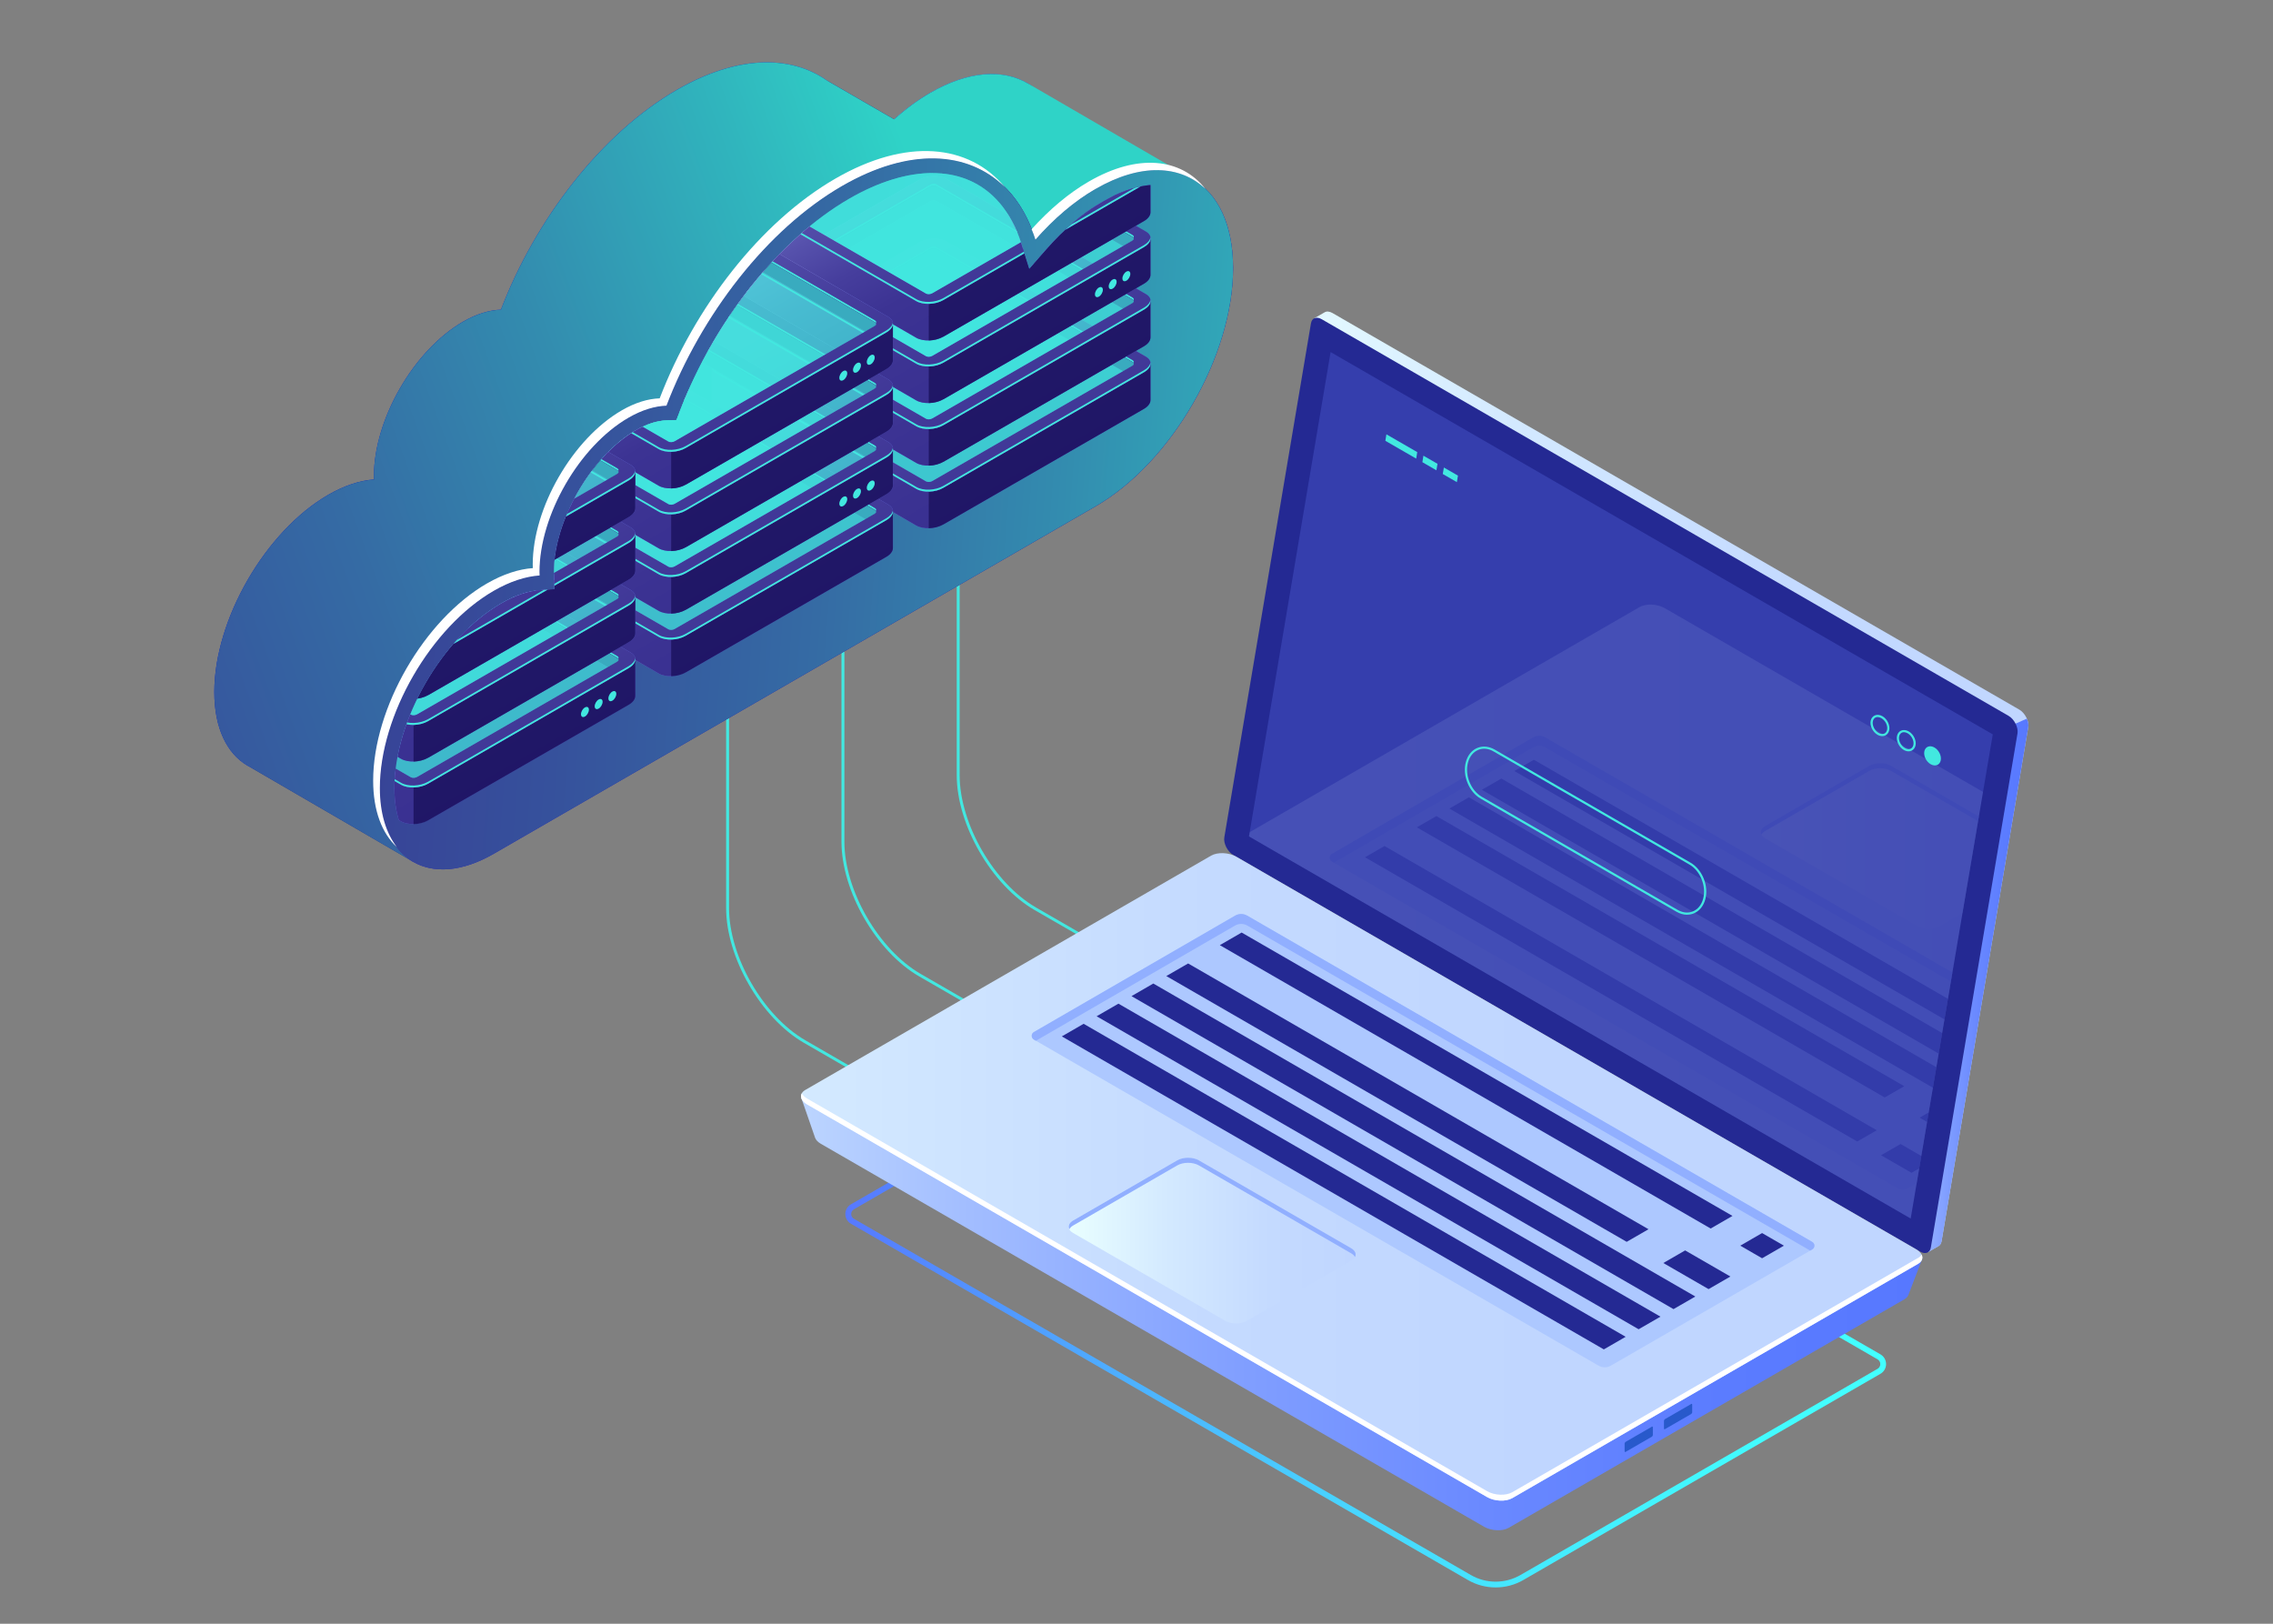 <svg xmlns="http://www.w3.org/2000/svg" xmlns:xlink="http://www.w3.org/1999/xlink" id="_x2014_&#xCE;&#xD3;&#xC8;_x5F_1" viewBox="0 0 350 250"><rect x="0" y="0" width="350" height="250" fill="#808080" stroke="none"/><defs><style>      .cls-1 {        fill: none;      }      .cls-2 {        fill: #91afff;      }      .cls-3 {        fill: url(#_ÂÁ_Ï_ÌÌ_È_ËÂÌÚ_3-6);      }      .cls-4 {        fill: url(#_ÂÁ_Ï_ÌÌ_È_ËÂÌÚ_3-7);      }      .cls-5 {        fill: url(#_ÂÁ_Ï_ÌÌ_È_ËÂÌÚ_3-8);      }      .cls-6 {        fill: url(#_ÂÁ_Ï_ÌÌ_È_ËÂÌÚ_3-9);      }      .cls-7 {        fill: url(#_ÂÁ_Ï_ÌÌ_È_ËÂÌÚ_3-2);      }      .cls-8 {        fill: url(#_ÂÁ_Ï_ÌÌ_È_ËÂÌÚ_3-3);      }      .cls-9 {        fill: url(#_ÂÁ_Ï_ÌÌ_È_ËÂÌÚ_3-4);      }      .cls-10 {        fill: url(#_ÂÁ_Ï_ÌÌ_È_ËÂÌÚ_3-5);      }      .cls-11 {        fill: url(#_ÂÁ_Ï_ÌÌ_È_ËÂÌÚ_85-19);      }      .cls-12 {        fill: url(#_ÂÁ_Ï_ÌÌ_È_ËÂÌÚ_85-17);      }      .cls-13 {        fill: url(#_ÂÁ_Ï_ÌÌ_È_ËÂÌÚ_85-16);      }      .cls-14 {        fill: url(#_ÂÁ_Ï_ÌÌ_È_ËÂÌÚ_85-12);      }      .cls-15 {        fill: url(#_ÂÁ_Ï_ÌÌ_È_ËÂÌÚ_85-10);      }      .cls-16 {        fill: url(#_ÂÁ_Ï_ÌÌ_È_ËÂÌÚ_85-15);      }      .cls-17 {        fill: url(#_ÂÁ_Ï_ÌÌ_È_ËÂÌÚ_85-18);      }      .cls-18 {        fill: url(#_ÂÁ_Ï_ÌÌ_È_ËÂÌÚ_85-13);      }      .cls-19 {        fill: url(#_ÂÁ_Ï_ÌÌ_È_ËÂÌÚ_85-14);      }      .cls-20 {        fill: url(#_ÂÁ_Ï_ÌÌ_È_ËÂÌÚ_85-11);      }      .cls-21 {        fill: url(#_ÂÁ_Ï_ÌÌ_È_ËÂÌÚ_85-20);      }      .cls-22 {        fill: url(#_ÂÁ_Ï_ÌÌ_È_ËÂÌÚ_85-21);      }      .cls-23 {        fill: url(#_ÂÁ_Ï_ÌÌ_È_ËÂÌÚ_85-22);      }      .cls-24 {        fill: url(#_ÂÁ_Ï_ÌÌ_È_ËÂÌÚ_85-23);      }      .cls-25 {        fill: url(#_ÂÁ_Ï_ÌÌ_È_ËÂÌÚ_85-24);      }      .cls-26 {        fill: url(#_ÂÁ_Ï_ÌÌ_È_ËÂÌÚ_85-25);      }      .cls-27 {        fill: url(#_ÂÁ_Ï_ÌÌ_È_ËÂÌÚ_3);      }      .cls-28 {        fill: #251c72;      }      .cls-29 {        opacity: .7;      }      .cls-29, .cls-30 {        fill: #42e8e0;      }      .cls-31 {        clip-path: url(#clippath-1);      }      .cls-32 {        fill: #adc8ff;      }      .cls-33 {        fill: #fff;      }      .cls-34 {        fill: #4553c7;      }      .cls-35 {        opacity: .51;      }      .cls-36 {        opacity: .11;      }      .cls-37 {        fill: #2859cb;      }      .cls-38 {        fill: #242993;      }      .cls-39 {        opacity: .6;      }      .cls-39, .cls-40 {        fill: #0f054c;      }      .cls-40 {        opacity: .5;      }      .cls-41 {        fill: url(#_ÂÁ_Ï_ÌÌ_È_ËÂÌÚ_28-5);      }      .cls-42 {        fill: url(#_ÂÁ_Ï_ÌÌ_È_ËÂÌÚ_28-3);      }      .cls-43 {        fill: url(#_ÂÁ_Ï_ÌÌ_È_ËÂÌÚ_28-4);      }      .cls-44 {        fill: url(#_ÂÁ_Ï_ÌÌ_È_ËÂÌÚ_28-2);      }      .cls-45 {        fill: url(#_ÂÁ_Ï_ÌÌ_È_ËÂÌÚ_89-2);      }      .cls-46 {        fill: url(#_ÂÁ_Ï_ÌÌ_È_ËÂÌÚ_85-6);      }      .cls-47 {        fill: url(#_ÂÁ_Ï_ÌÌ_È_ËÂÌÚ_85-8);      }      .cls-48 {        fill: url(#_ÂÁ_Ï_ÌÌ_È_ËÂÌÚ_85-3);      }      .cls-49 {        fill: url(#_ÂÁ_Ï_ÌÌ_È_ËÂÌÚ_85-2);      }      .cls-50 {        fill: url(#_ÂÁ_Ï_ÌÌ_È_ËÂÌÚ_85-4);      }      .cls-51 {        fill: url(#_ÂÁ_Ï_ÌÌ_È_ËÂÌÚ_85-5);      }      .cls-52 {        fill: url(#_ÂÁ_Ï_ÌÌ_È_ËÂÌÚ_85-7);      }      .cls-53 {        fill: url(#_ÂÁ_Ï_ÌÌ_È_ËÂÌÚ_85-9);      }      .cls-54 {        fill: url(#_ÂÁ_Ï_ÌÌ_È_ËÂÌÚ_3-19);      }      .cls-55 {        fill: url(#_ÂÁ_Ï_ÌÌ_È_ËÂÌÚ_3-14);      }      .cls-56 {        fill: url(#_ÂÁ_Ï_ÌÌ_È_ËÂÌÚ_3-17);      }      .cls-57 {        fill: url(#_ÂÁ_Ï_ÌÌ_È_ËÂÌÚ_3-15);      }      .cls-58 {        fill: url(#_ÂÁ_Ï_ÌÌ_È_ËÂÌÚ_3-10);      }      .cls-59 {        fill: url(#_ÂÁ_Ï_ÌÌ_È_ËÂÌÚ_3-13);      }      .cls-60 {        fill: url(#_ÂÁ_Ï_ÌÌ_È_ËÂÌÚ_3-16);      }      .cls-61 {        fill: url(#_ÂÁ_Ï_ÌÌ_È_ËÂÌÚ_3-11);      }      .cls-62 {        fill: url(#_ÂÁ_Ï_ÌÌ_È_ËÂÌÚ_3-12);      }      .cls-63 {        fill: url(#_ÂÁ_Ï_ÌÌ_È_ËÂÌÚ_3-18);      }      .cls-64 {        fill: url(#_ÂÁ_Ï_ÌÌ_È_ËÂÌÚ_3-24);      }      .cls-65 {        fill: url(#_ÂÁ_Ï_ÌÌ_È_ËÂÌÚ_3-21);      }      .cls-66 {        fill: url(#_ÂÁ_Ï_ÌÌ_È_ËÂÌÚ_3-20);      }      .cls-67 {        fill: url(#_ÂÁ_Ï_ÌÌ_È_ËÂÌÚ_3-23);      }      .cls-68 {        fill: url(#_ÂÁ_Ï_ÌÌ_È_ËÂÌÚ_3-22);      }      .cls-69 {        fill: url(#_ÂÁ_Ï_ÌÌ_È_ËÂÌÚ_29-3);      }      .cls-70 {        fill: url(#_ÂÁ_Ï_ÌÌ_È_ËÂÌÚ_29-2);      }      .cls-71 {        clip-path: url(#clippath);      }      .cls-72 {        fill: url(#_ÂÁ_Ï_ÌÌ_È_ËÂÌÚ_85);      }      .cls-73 {        fill: url(#_ÂÁ_Ï_ÌÌ_È_ËÂÌÚ_89);      }      .cls-74 {        fill: url(#_ÂÁ_Ï_ÌÌ_È_ËÂÌÚ_20);      }      .cls-75 {        fill: url(#_ÂÁ_Ï_ÌÌ_È_ËÂÌÚ_54);      }      .cls-76 {        fill: url(#_ÂÁ_Ï_ÌÌ_È_ËÂÌÚ_36);      }      .cls-77 {        fill: url(#_ÂÁ_Ï_ÌÌ_È_ËÂÌÚ_28);      }      .cls-78 {        fill: url(#_ÂÁ_Ï_ÌÌ_È_ËÂÌÚ_29);      }    </style><linearGradient id="_&#xC2;&#xC1;_&#xCF;_&#xCC;&#xCC;_&#xC8;_&#xCB;&#xC2;&#xCC;&#xDA;_29" data-name="&#xA1;&#xC2;&#xC1;&#x2DA;&#xCF;&#x2C7;&#xCC;&#xCC;&#x2DA;&#xC8; &#x201E;&#xF8FF;&#x2021;&#x2030;&#xCB;&#xC2;&#xCC;&#xDA; 29" x1="-142.9" y1="565.71" x2="8.82" y2="565.71" gradientTransform="translate(156.77 -633.8) rotate(-30) skewX(-30)" gradientUnits="userSpaceOnUse"><stop offset="0" stop-color="#5778ff"></stop><stop offset=".18" stop-color="#5b7cff"></stop><stop offset=".39" stop-color="#6a89ff"></stop><stop offset=".61" stop-color="#819fff"></stop><stop offset=".85" stop-color="#a2bdff"></stop><stop offset="1" stop-color="#bcd5ff"></stop></linearGradient><radialGradient id="_&#xC2;&#xC1;_&#xCF;_&#xCC;&#xCC;_&#xC8;_&#xCB;&#xC2;&#xCC;&#xDA;_36" data-name="&#xA1;&#xC2;&#xC1;&#x2DA;&#xCF;&#x2C7;&#xCC;&#xCC;&#x2DA;&#xC8; &#x201E;&#xF8FF;&#x2021;&#x2030;&#xCB;&#xC2;&#xCC;&#xDA; 36" cx="-245.33" cy="51.44" fx="-304.43" fy="30.58" r="62.67" gradientTransform="translate(309.22)" gradientUnits="userSpaceOnUse"><stop offset="0" stop-color="#2b3aa5"></stop><stop offset="1" stop-color="#182484"></stop></radialGradient><linearGradient id="_&#xC2;&#xC1;_&#xCF;_&#xCC;&#xCC;_&#xC8;_&#xCB;&#xC2;&#xCC;&#xDA;_89" data-name="&#xA1;&#xC2;&#xC1;&#x2DA;&#xCF;&#x2C7;&#xCC;&#xCC;&#x2DA;&#xC8; &#x201E;&#xF8FF;&#x2021;&#x2030;&#xCB;&#xC2;&#xCC;&#xDA; 89" x1="-160.06" y1="48.84" x2="-416.66" y2="143.61" gradientTransform="translate(309.22)" gradientUnits="userSpaceOnUse"><stop offset="0" stop-color="#2fd3c7"></stop><stop offset=".09" stop-color="#30b5bd"></stop><stop offset=".23" stop-color="#338caf"></stop><stop offset=".37" stop-color="#356ba4"></stop><stop offset=".52" stop-color="#36519c"></stop><stop offset=".67" stop-color="#383e95"></stop><stop offset=".83" stop-color="#383392"></stop><stop offset="1" stop-color="#393091"></stop></linearGradient><linearGradient id="_&#xC2;&#xC1;_&#xCF;_&#xCC;&#xCC;_&#xC8;_&#xCB;&#xC2;&#xCC;&#xDA;_85" data-name="&#xA1;&#xC2;&#xC1;&#x2DA;&#xCF;&#x2C7;&#xCC;&#xCC;&#x2DA;&#xC8; &#x201E;&#xF8FF;&#x2021;&#x2030;&#xCB;&#xC2;&#xCC;&#xDA; 85" x1="-113.49" y1="591.25" x2="38.23" y2="591.25" gradientTransform="translate(156.77 -633.8) rotate(-30) skewX(-30)" gradientUnits="userSpaceOnUse"><stop offset="0" stop-color="#706ec4"></stop><stop offset=".02" stop-color="#6d6bc1"></stop><stop offset=".25" stop-color="#5651ac"></stop><stop offset=".49" stop-color="#463e9d"></stop><stop offset=".73" stop-color="#3c3393"></stop><stop offset="1" stop-color="#393091"></stop></linearGradient><linearGradient id="_&#xC2;&#xC1;_&#xCF;_&#xCC;&#xCC;_&#xC8;_&#xCB;&#xC2;&#xCC;&#xDA;_54" data-name="&#xA1;&#xC2;&#xC1;&#x2DA;&#xCF;&#x2C7;&#xCC;&#xCC;&#x2DA;&#xC8; &#x201E;&#xF8FF;&#x2021;&#x2030;&#xCB;&#xC2;&#xCC;&#xDA; 54" x1="-522.03" y1="391.16" x2="-147.29" y2="553.59" gradientTransform="translate(156.77 -633.8) rotate(-30) skewX(-30)" gradientUnits="userSpaceOnUse"><stop offset="0" stop-color="#bcbeff"></stop><stop offset=".23" stop-color="#aaadf7"></stop><stop offset=".68" stop-color="#7b82e5"></stop><stop offset="1" stop-color="#5761d7"></stop></linearGradient><linearGradient id="_&#xC2;&#xC1;_&#xCF;_&#xCC;&#xCC;_&#xC8;_&#xCB;&#xC2;&#xCC;&#xDA;_89-2" data-name="&#xA1;&#xC2;&#xC1;&#x2DA;&#xCF;&#x2C7;&#xCC;&#xCC;&#x2DA;&#xC8; &#x201E;&#xF8FF;&#x2021;&#x2030;&#xCB;&#xC2;&#xCC;&#xDA; 89" x1="279.11" y1="87.81" x2="20.95" y2="67.53" gradientTransform="translate(-56.66)" xlink:href="#_&#xC2;&#xC1;_&#xCF;_&#xCC;&#xCC;_&#xC8;_&#xCB;&#xC2;&#xCC;&#xDA;_89"></linearGradient><clipPath id="clippath"><path class="cls-1" d="M143.58,26.64c-3.89,0-8.27,1.33-12.79,3.94-10.74,6.2-20.74,18.73-26.09,32.69l-.54,1.4-1.5.05c-1.48.05-3.09.57-4.78,1.55-6.82,3.94-12.58,13.92-12.58,21.79,0,.06,0,.13,0,.19l.09,2.46-2.17.15c-1.89.13-3.94.82-6.08,2.07-9.05,5.22-16.41,17.97-16.41,28.42,0,4.57,1.42,7.91,4.01,9.4,2.58,1.49,6.19,1.05,10.14-1.23l92.69-53.51c11.05-6.38,20.04-21.95,20.04-34.71,0-5.69-1.8-9.86-5.07-11.75-3.27-1.89-7.79-1.36-12.71,1.48h0c-3.03,1.75-5.96,4.23-8.7,7.35l-2.65,3.03-1.2-3.84c-1.55-4.97-4.47-8.42-8.46-9.98-1.61-.63-3.37-.94-5.24-.94Z"></path></clipPath><linearGradient id="_&#xC2;&#xC1;_&#xCF;_&#xCC;&#xCC;_&#xC8;_&#xCB;&#xC2;&#xCC;&#xDA;_3" data-name="&#xA1;&#xC2;&#xC1;&#x2DA;&#xCF;&#x2C7;&#xCC;&#xCC;&#x2DA;&#xC8; &#x201E;&#xF8FF;&#x2021;&#x2030;&#xCB;&#xC2;&#xCC;&#xDA; 3" x1="-1570.79" y1="3470.07" x2="-1539.37" y2="3470.07" gradientTransform="translate(-2085.19 3142.21) rotate(60.06) scale(1 -1)" gradientUnits="userSpaceOnUse"><stop offset="0" stop-color="#bcbeff"></stop><stop offset=".17" stop-color="#b5b8fc"></stop><stop offset=".4" stop-color="#a3a7f5"></stop><stop offset=".66" stop-color="#868ce9"></stop><stop offset=".96" stop-color="#5d67d9"></stop><stop offset="1" stop-color="#5761d7"></stop></linearGradient><linearGradient id="_&#xC2;&#xC1;_&#xCF;_&#xCC;&#xCC;_&#xC8;_&#xCB;&#xC2;&#xCC;&#xDA;_85-2" data-name="&#xA1;&#xC2;&#xC1;&#x2DA;&#xCF;&#x2C7;&#xCC;&#xCC;&#x2DA;&#xC8; &#x201E;&#xF8FF;&#x2021;&#x2030;&#xCB;&#xC2;&#xCC;&#xDA; 85" x1="-1570.79" y1="3470.07" x2="-1539.37" y2="3470.07" gradientTransform="translate(-2085.19 3142.21) rotate(60.06) scale(1 -1)" xlink:href="#_&#xC2;&#xC1;_&#xCF;_&#xCC;&#xCC;_&#xC8;_&#xCB;&#xC2;&#xCC;&#xDA;_85"></linearGradient><linearGradient id="_&#xC2;&#xC1;_&#xCF;_&#xCC;&#xCC;_&#xC8;_&#xCB;&#xC2;&#xCC;&#xDA;_3-2" data-name="&#xA1;&#xC2;&#xC1;&#x2DA;&#xCF;&#x2C7;&#xCC;&#xCC;&#x2DA;&#xC8; &#x201E;&#xF8FF;&#x2021;&#x2030;&#xCB;&#xC2;&#xCC;&#xDA; 3" x1="-1579.15" y1="3471.56" x2="-1544.55" y2="3471.56" xlink:href="#_&#xC2;&#xC1;_&#xCF;_&#xCC;&#xCC;_&#xC8;_&#xCB;&#xC2;&#xCC;&#xDA;_3"></linearGradient><linearGradient id="_&#xC2;&#xC1;_&#xCF;_&#xCC;&#xCC;_&#xC8;_&#xCB;&#xC2;&#xCC;&#xDA;_85-3" data-name="&#xA1;&#xC2;&#xC1;&#x2DA;&#xCF;&#x2C7;&#xCC;&#xCC;&#x2DA;&#xC8; &#x201E;&#xF8FF;&#x2021;&#x2030;&#xCB;&#xC2;&#xCC;&#xDA; 85" x1="-1583.93" y1="3471.56" x2="-1521.51" y2="3471.56" gradientTransform="translate(-2085.19 3142.21) rotate(60.06) scale(1 -1)" xlink:href="#_&#xC2;&#xC1;_&#xCF;_&#xCC;&#xCC;_&#xC8;_&#xCB;&#xC2;&#xCC;&#xDA;_85"></linearGradient><linearGradient id="_&#xC2;&#xC1;_&#xCF;_&#xCC;&#xCC;_&#xC8;_&#xCB;&#xC2;&#xCC;&#xDA;_3-3" data-name="&#xA1;&#xC2;&#xC1;&#x2DA;&#xCF;&#x2C7;&#xCC;&#xCC;&#x2DA;&#xC8; &#x201E;&#xF8FF;&#x2021;&#x2030;&#xCB;&#xC2;&#xCC;&#xDA; 3" x1="-1579.14" y1="3474.88" x2="-1547.72" y2="3474.88" xlink:href="#_&#xC2;&#xC1;_&#xCF;_&#xCC;&#xCC;_&#xC8;_&#xCB;&#xC2;&#xCC;&#xDA;_3"></linearGradient><linearGradient id="_&#xC2;&#xC1;_&#xCF;_&#xCC;&#xCC;_&#xC8;_&#xCB;&#xC2;&#xCC;&#xDA;_85-4" data-name="&#xA1;&#xC2;&#xC1;&#x2DA;&#xCF;&#x2C7;&#xCC;&#xCC;&#x2DA;&#xC8; &#x201E;&#xF8FF;&#x2021;&#x2030;&#xCB;&#xC2;&#xCC;&#xDA; 85" x1="-1579.14" y1="3474.88" x2="-1547.72" y2="3474.88" gradientTransform="translate(-2085.19 3142.21) rotate(60.06) scale(1 -1)" xlink:href="#_&#xC2;&#xC1;_&#xCF;_&#xCC;&#xCC;_&#xC8;_&#xCB;&#xC2;&#xCC;&#xDA;_85"></linearGradient><linearGradient id="_&#xC2;&#xC1;_&#xCF;_&#xCC;&#xCC;_&#xC8;_&#xCB;&#xC2;&#xCC;&#xDA;_3-4" data-name="&#xA1;&#xC2;&#xC1;&#x2DA;&#xCF;&#x2C7;&#xCC;&#xCC;&#x2DA;&#xC8; &#x201E;&#xF8FF;&#x2021;&#x2030;&#xCB;&#xC2;&#xCC;&#xDA; 3" x1="-1587.5" y1="3476.36" x2="-1552.9" y2="3476.36" xlink:href="#_&#xC2;&#xC1;_&#xCF;_&#xCC;&#xCC;_&#xC8;_&#xCB;&#xC2;&#xCC;&#xDA;_3"></linearGradient><linearGradient id="_&#xC2;&#xC1;_&#xCF;_&#xCC;&#xCC;_&#xC8;_&#xCB;&#xC2;&#xCC;&#xDA;_85-5" data-name="&#xA1;&#xC2;&#xC1;&#x2DA;&#xCF;&#x2C7;&#xCC;&#xCC;&#x2DA;&#xC8; &#x201E;&#xF8FF;&#x2021;&#x2030;&#xCB;&#xC2;&#xCC;&#xDA; 85" x1="-1592.28" y1="3476.36" x2="-1529.86" y2="3476.36" gradientTransform="translate(-2085.19 3142.21) rotate(60.06) scale(1 -1)" xlink:href="#_&#xC2;&#xC1;_&#xCF;_&#xCC;&#xCC;_&#xC8;_&#xCB;&#xC2;&#xCC;&#xDA;_85"></linearGradient><linearGradient id="_&#xC2;&#xC1;_&#xCF;_&#xCC;&#xCC;_&#xC8;_&#xCB;&#xC2;&#xCC;&#xDA;_3-5" data-name="&#xA1;&#xC2;&#xC1;&#x2DA;&#xCF;&#x2C7;&#xCC;&#xCC;&#x2DA;&#xC8; &#x201E;&#xF8FF;&#x2021;&#x2030;&#xCB;&#xC2;&#xCC;&#xDA; 3" x1="-1587.49" y1="3479.69" x2="-1556.06" y2="3479.69" xlink:href="#_&#xC2;&#xC1;_&#xCF;_&#xCC;&#xCC;_&#xC8;_&#xCB;&#xC2;&#xCC;&#xDA;_3"></linearGradient><linearGradient id="_&#xC2;&#xC1;_&#xCF;_&#xCC;&#xCC;_&#xC8;_&#xCB;&#xC2;&#xCC;&#xDA;_85-6" data-name="&#xA1;&#xC2;&#xC1;&#x2DA;&#xCF;&#x2C7;&#xCC;&#xCC;&#x2DA;&#xC8; &#x201E;&#xF8FF;&#x2021;&#x2030;&#xCB;&#xC2;&#xCC;&#xDA; 85" x1="-1587.49" y1="3479.69" x2="-1556.06" y2="3479.69" gradientTransform="translate(-2085.19 3142.21) rotate(60.06) scale(1 -1)" xlink:href="#_&#xC2;&#xC1;_&#xCF;_&#xCC;&#xCC;_&#xC8;_&#xCB;&#xC2;&#xCC;&#xDA;_85"></linearGradient><linearGradient id="_&#xC2;&#xC1;_&#xCF;_&#xCC;&#xCC;_&#xC8;_&#xCB;&#xC2;&#xCC;&#xDA;_3-6" data-name="&#xA1;&#xC2;&#xC1;&#x2DA;&#xCF;&#x2C7;&#xCC;&#xCC;&#x2DA;&#xC8; &#x201E;&#xF8FF;&#x2021;&#x2030;&#xCB;&#xC2;&#xCC;&#xDA; 3" x1="-1595.85" y1="3481.17" x2="-1561.25" y2="3481.17" xlink:href="#_&#xC2;&#xC1;_&#xCF;_&#xCC;&#xCC;_&#xC8;_&#xCB;&#xC2;&#xCC;&#xDA;_3"></linearGradient><linearGradient id="_&#xC2;&#xC1;_&#xCF;_&#xCC;&#xCC;_&#xC8;_&#xCB;&#xC2;&#xCC;&#xDA;_85-7" data-name="&#xA1;&#xC2;&#xC1;&#x2DA;&#xCF;&#x2C7;&#xCC;&#xCC;&#x2DA;&#xC8; &#x201E;&#xF8FF;&#x2021;&#x2030;&#xCB;&#xC2;&#xCC;&#xDA; 85" x1="-1600.63" y1="3481.17" x2="-1538.21" y2="3481.17" gradientTransform="translate(-2085.19 3142.21) rotate(60.06) scale(1 -1)" xlink:href="#_&#xC2;&#xC1;_&#xCF;_&#xCC;&#xCC;_&#xC8;_&#xCB;&#xC2;&#xCC;&#xDA;_85"></linearGradient><linearGradient id="_&#xC2;&#xC1;_&#xCF;_&#xCC;&#xCC;_&#xC8;_&#xCB;&#xC2;&#xCC;&#xDA;_3-7" data-name="&#xA1;&#xC2;&#xC1;&#x2DA;&#xCF;&#x2C7;&#xCC;&#xCC;&#x2DA;&#xC8; &#x201E;&#xF8FF;&#x2021;&#x2030;&#xCB;&#xC2;&#xCC;&#xDA; 3" x1="-1595.84" y1="3484.5" x2="-1564.41" y2="3484.5" xlink:href="#_&#xC2;&#xC1;_&#xCF;_&#xCC;&#xCC;_&#xC8;_&#xCB;&#xC2;&#xCC;&#xDA;_3"></linearGradient><linearGradient id="_&#xC2;&#xC1;_&#xCF;_&#xCC;&#xCC;_&#xC8;_&#xCB;&#xC2;&#xCC;&#xDA;_85-8" data-name="&#xA1;&#xC2;&#xC1;&#x2DA;&#xCF;&#x2C7;&#xCC;&#xCC;&#x2DA;&#xC8; &#x201E;&#xF8FF;&#x2021;&#x2030;&#xCB;&#xC2;&#xCC;&#xDA; 85" x1="-1595.84" y1="3484.5" x2="-1564.41" y2="3484.5" gradientTransform="translate(-2085.19 3142.21) rotate(60.06) scale(1 -1)" xlink:href="#_&#xC2;&#xC1;_&#xCF;_&#xCC;&#xCC;_&#xC8;_&#xCB;&#xC2;&#xCC;&#xDA;_85"></linearGradient><linearGradient id="_&#xC2;&#xC1;_&#xCF;_&#xCC;&#xCC;_&#xC8;_&#xCB;&#xC2;&#xCC;&#xDA;_3-8" data-name="&#xA1;&#xC2;&#xC1;&#x2DA;&#xCF;&#x2C7;&#xCC;&#xCC;&#x2DA;&#xC8; &#x201E;&#xF8FF;&#x2021;&#x2030;&#xCB;&#xC2;&#xCC;&#xDA; 3" x1="-1604.2" y1="3485.98" x2="-1569.6" y2="3485.98" xlink:href="#_&#xC2;&#xC1;_&#xCF;_&#xCC;&#xCC;_&#xC8;_&#xCB;&#xC2;&#xCC;&#xDA;_3"></linearGradient><linearGradient id="_&#xC2;&#xC1;_&#xCF;_&#xCC;&#xCC;_&#xC8;_&#xCB;&#xC2;&#xCC;&#xDA;_85-9" data-name="&#xA1;&#xC2;&#xC1;&#x2DA;&#xCF;&#x2C7;&#xCC;&#xCC;&#x2DA;&#xC8; &#x201E;&#xF8FF;&#x2021;&#x2030;&#xCB;&#xC2;&#xCC;&#xDA; 85" x1="-1608.98" y1="3485.98" x2="-1546.56" y2="3485.98" gradientTransform="translate(-2085.19 3142.21) rotate(60.06) scale(1 -1)" xlink:href="#_&#xC2;&#xC1;_&#xCF;_&#xCC;&#xCC;_&#xC8;_&#xCB;&#xC2;&#xCC;&#xDA;_85"></linearGradient><linearGradient id="_&#xC2;&#xC1;_&#xCF;_&#xCC;&#xCC;_&#xC8;_&#xCB;&#xC2;&#xCC;&#xDA;_3-9" data-name="&#xA1;&#xC2;&#xC1;&#x2DA;&#xCF;&#x2C7;&#xCC;&#xCC;&#x2DA;&#xC8; &#x201E;&#xF8FF;&#x2021;&#x2030;&#xCB;&#xC2;&#xCC;&#xDA; 3" x1="-1570.85" y1="3424.33" x2="-1539.43" y2="3424.33" xlink:href="#_&#xC2;&#xC1;_&#xCF;_&#xCC;&#xCC;_&#xC8;_&#xCB;&#xC2;&#xCC;&#xDA;_3"></linearGradient><linearGradient id="_&#xC2;&#xC1;_&#xCF;_&#xCC;&#xCC;_&#xC8;_&#xCB;&#xC2;&#xCC;&#xDA;_85-10" data-name="&#xA1;&#xC2;&#xC1;&#x2DA;&#xCF;&#x2C7;&#xCC;&#xCC;&#x2DA;&#xC8; &#x201E;&#xF8FF;&#x2021;&#x2030;&#xCB;&#xC2;&#xCC;&#xDA; 85" x1="-1570.85" y1="3424.33" x2="-1539.43" y2="3424.33" gradientTransform="translate(-2085.19 3142.21) rotate(60.06) scale(1 -1)" xlink:href="#_&#xC2;&#xC1;_&#xCF;_&#xCC;&#xCC;_&#xC8;_&#xCB;&#xC2;&#xCC;&#xDA;_85"></linearGradient><linearGradient id="_&#xC2;&#xC1;_&#xCF;_&#xCC;&#xCC;_&#xC8;_&#xCB;&#xC2;&#xCC;&#xDA;_3-10" data-name="&#xA1;&#xC2;&#xC1;&#x2DA;&#xCF;&#x2C7;&#xCC;&#xCC;&#x2DA;&#xC8; &#x201E;&#xF8FF;&#x2021;&#x2030;&#xCB;&#xC2;&#xCC;&#xDA; 3" x1="-1579.21" y1="3425.81" x2="-1544.61" y2="3425.81" xlink:href="#_&#xC2;&#xC1;_&#xCF;_&#xCC;&#xCC;_&#xC8;_&#xCB;&#xC2;&#xCC;&#xDA;_3"></linearGradient><linearGradient id="_&#xC2;&#xC1;_&#xCF;_&#xCC;&#xCC;_&#xC8;_&#xCB;&#xC2;&#xCC;&#xDA;_85-11" data-name="&#xA1;&#xC2;&#xC1;&#x2DA;&#xCF;&#x2C7;&#xCC;&#xCC;&#x2DA;&#xC8; &#x201E;&#xF8FF;&#x2021;&#x2030;&#xCB;&#xC2;&#xCC;&#xDA; 85" x1="-1583.99" y1="3425.81" x2="-1521.57" y2="3425.81" gradientTransform="translate(-2085.19 3142.21) rotate(60.06) scale(1 -1)" xlink:href="#_&#xC2;&#xC1;_&#xCF;_&#xCC;&#xCC;_&#xC8;_&#xCB;&#xC2;&#xCC;&#xDA;_85"></linearGradient><linearGradient id="_&#xC2;&#xC1;_&#xCF;_&#xCC;&#xCC;_&#xC8;_&#xCB;&#xC2;&#xCC;&#xDA;_3-11" data-name="&#xA1;&#xC2;&#xC1;&#x2DA;&#xCF;&#x2C7;&#xCC;&#xCC;&#x2DA;&#xC8; &#x201E;&#xF8FF;&#x2021;&#x2030;&#xCB;&#xC2;&#xCC;&#xDA; 3" x1="-1579.2" y1="3429.13" x2="-1547.77" y2="3429.13" xlink:href="#_&#xC2;&#xC1;_&#xCF;_&#xCC;&#xCC;_&#xC8;_&#xCB;&#xC2;&#xCC;&#xDA;_3"></linearGradient><linearGradient id="_&#xC2;&#xC1;_&#xCF;_&#xCC;&#xCC;_&#xC8;_&#xCB;&#xC2;&#xCC;&#xDA;_85-12" data-name="&#xA1;&#xC2;&#xC1;&#x2DA;&#xCF;&#x2C7;&#xCC;&#xCC;&#x2DA;&#xC8; &#x201E;&#xF8FF;&#x2021;&#x2030;&#xCB;&#xC2;&#xCC;&#xDA; 85" x1="-1579.2" y1="3429.13" x2="-1547.77" y2="3429.13" gradientTransform="translate(-2085.19 3142.21) rotate(60.06) scale(1 -1)" xlink:href="#_&#xC2;&#xC1;_&#xCF;_&#xCC;&#xCC;_&#xC8;_&#xCB;&#xC2;&#xCC;&#xDA;_85"></linearGradient><linearGradient id="_&#xC2;&#xC1;_&#xCF;_&#xCC;&#xCC;_&#xC8;_&#xCB;&#xC2;&#xCC;&#xDA;_3-12" data-name="&#xA1;&#xC2;&#xC1;&#x2DA;&#xCF;&#x2C7;&#xCC;&#xCC;&#x2DA;&#xC8; &#x201E;&#xF8FF;&#x2021;&#x2030;&#xCB;&#xC2;&#xCC;&#xDA; 3" x1="-1587.56" y1="3430.62" x2="-1552.96" y2="3430.62" xlink:href="#_&#xC2;&#xC1;_&#xCF;_&#xCC;&#xCC;_&#xC8;_&#xCB;&#xC2;&#xCC;&#xDA;_3"></linearGradient><linearGradient id="_&#xC2;&#xC1;_&#xCF;_&#xCC;&#xCC;_&#xC8;_&#xCB;&#xC2;&#xCC;&#xDA;_85-13" data-name="&#xA1;&#xC2;&#xC1;&#x2DA;&#xCF;&#x2C7;&#xCC;&#xCC;&#x2DA;&#xC8; &#x201E;&#xF8FF;&#x2021;&#x2030;&#xCB;&#xC2;&#xCC;&#xDA; 85" x1="-1592.34" y1="3430.62" x2="-1529.92" y2="3430.62" gradientTransform="translate(-2085.19 3142.21) rotate(60.06) scale(1 -1)" xlink:href="#_&#xC2;&#xC1;_&#xCF;_&#xCC;&#xCC;_&#xC8;_&#xCB;&#xC2;&#xCC;&#xDA;_85"></linearGradient><linearGradient id="_&#xC2;&#xC1;_&#xCF;_&#xCC;&#xCC;_&#xC8;_&#xCB;&#xC2;&#xCC;&#xDA;_3-13" data-name="&#xA1;&#xC2;&#xC1;&#x2DA;&#xCF;&#x2C7;&#xCC;&#xCC;&#x2DA;&#xC8; &#x201E;&#xF8FF;&#x2021;&#x2030;&#xCB;&#xC2;&#xCC;&#xDA; 3" x1="-1587.55" y1="3433.94" x2="-1556.12" y2="3433.94" xlink:href="#_&#xC2;&#xC1;_&#xCF;_&#xCC;&#xCC;_&#xC8;_&#xCB;&#xC2;&#xCC;&#xDA;_3"></linearGradient><linearGradient id="_&#xC2;&#xC1;_&#xCF;_&#xCC;&#xCC;_&#xC8;_&#xCB;&#xC2;&#xCC;&#xDA;_85-14" data-name="&#xA1;&#xC2;&#xC1;&#x2DA;&#xCF;&#x2C7;&#xCC;&#xCC;&#x2DA;&#xC8; &#x201E;&#xF8FF;&#x2021;&#x2030;&#xCB;&#xC2;&#xCC;&#xDA; 85" x1="-1587.55" y1="3433.94" x2="-1556.12" y2="3433.94" gradientTransform="translate(-2085.19 3142.21) rotate(60.06) scale(1 -1)" xlink:href="#_&#xC2;&#xC1;_&#xCF;_&#xCC;&#xCC;_&#xC8;_&#xCB;&#xC2;&#xCC;&#xDA;_85"></linearGradient><linearGradient id="_&#xC2;&#xC1;_&#xCF;_&#xCC;&#xCC;_&#xC8;_&#xCB;&#xC2;&#xCC;&#xDA;_3-14" data-name="&#xA1;&#xC2;&#xC1;&#x2DA;&#xCF;&#x2C7;&#xCC;&#xCC;&#x2DA;&#xC8; &#x201E;&#xF8FF;&#x2021;&#x2030;&#xCB;&#xC2;&#xCC;&#xDA; 3" x1="-1595.91" y1="3435.43" x2="-1561.31" y2="3435.43" xlink:href="#_&#xC2;&#xC1;_&#xCF;_&#xCC;&#xCC;_&#xC8;_&#xCB;&#xC2;&#xCC;&#xDA;_3"></linearGradient><linearGradient id="_&#xC2;&#xC1;_&#xCF;_&#xCC;&#xCC;_&#xC8;_&#xCB;&#xC2;&#xCC;&#xDA;_85-15" data-name="&#xA1;&#xC2;&#xC1;&#x2DA;&#xCF;&#x2C7;&#xCC;&#xCC;&#x2DA;&#xC8; &#x201E;&#xF8FF;&#x2021;&#x2030;&#xCB;&#xC2;&#xCC;&#xDA; 85" x1="-1600.69" y1="3435.43" x2="-1538.27" y2="3435.43" gradientTransform="translate(-2085.19 3142.21) rotate(60.06) scale(1 -1)" xlink:href="#_&#xC2;&#xC1;_&#xCF;_&#xCC;&#xCC;_&#xC8;_&#xCB;&#xC2;&#xCC;&#xDA;_85"></linearGradient><linearGradient id="_&#xC2;&#xC1;_&#xCF;_&#xCC;&#xCC;_&#xC8;_&#xCB;&#xC2;&#xCC;&#xDA;_3-15" data-name="&#xA1;&#xC2;&#xC1;&#x2DA;&#xCF;&#x2C7;&#xCC;&#xCC;&#x2DA;&#xC8; &#x201E;&#xF8FF;&#x2021;&#x2030;&#xCB;&#xC2;&#xCC;&#xDA; 3" x1="-1595.9" y1="3438.75" x2="-1564.47" y2="3438.75" xlink:href="#_&#xC2;&#xC1;_&#xCF;_&#xCC;&#xCC;_&#xC8;_&#xCB;&#xC2;&#xCC;&#xDA;_3"></linearGradient><linearGradient id="_&#xC2;&#xC1;_&#xCF;_&#xCC;&#xCC;_&#xC8;_&#xCB;&#xC2;&#xCC;&#xDA;_85-16" data-name="&#xA1;&#xC2;&#xC1;&#x2DA;&#xCF;&#x2C7;&#xCC;&#xCC;&#x2DA;&#xC8; &#x201E;&#xF8FF;&#x2021;&#x2030;&#xCB;&#xC2;&#xCC;&#xDA; 85" x1="-1595.9" y1="3438.75" x2="-1564.47" y2="3438.75" gradientTransform="translate(-2085.19 3142.21) rotate(60.06) scale(1 -1)" xlink:href="#_&#xC2;&#xC1;_&#xCF;_&#xCC;&#xCC;_&#xC8;_&#xCB;&#xC2;&#xCC;&#xDA;_85"></linearGradient><linearGradient id="_&#xC2;&#xC1;_&#xCF;_&#xCC;&#xCC;_&#xC8;_&#xCB;&#xC2;&#xCC;&#xDA;_3-16" data-name="&#xA1;&#xC2;&#xC1;&#x2DA;&#xCF;&#x2C7;&#xCC;&#xCC;&#x2DA;&#xC8; &#x201E;&#xF8FF;&#x2021;&#x2030;&#xCB;&#xC2;&#xCC;&#xDA; 3" x1="-1604.26" y1="3440.24" x2="-1569.66" y2="3440.24" xlink:href="#_&#xC2;&#xC1;_&#xCF;_&#xCC;&#xCC;_&#xC8;_&#xCB;&#xC2;&#xCC;&#xDA;_3"></linearGradient><linearGradient id="_&#xC2;&#xC1;_&#xCF;_&#xCC;&#xCC;_&#xC8;_&#xCB;&#xC2;&#xCC;&#xDA;_85-17" data-name="&#xA1;&#xC2;&#xC1;&#x2DA;&#xCF;&#x2C7;&#xCC;&#xCC;&#x2DA;&#xC8; &#x201E;&#xF8FF;&#x2021;&#x2030;&#xCB;&#xC2;&#xCC;&#xDA; 85" x1="-1609.04" y1="3440.24" x2="-1546.62" y2="3440.24" gradientTransform="translate(-2085.19 3142.21) rotate(60.06) scale(1 -1)" xlink:href="#_&#xC2;&#xC1;_&#xCF;_&#xCC;&#xCC;_&#xC8;_&#xCB;&#xC2;&#xCC;&#xDA;_85"></linearGradient><linearGradient id="_&#xC2;&#xC1;_&#xCF;_&#xCC;&#xCC;_&#xC8;_&#xCB;&#xC2;&#xCC;&#xDA;_3-17" data-name="&#xA1;&#xC2;&#xC1;&#x2DA;&#xCF;&#x2C7;&#xCC;&#xCC;&#x2DA;&#xC8; &#x201E;&#xF8FF;&#x2021;&#x2030;&#xCB;&#xC2;&#xCC;&#xDA; 3" x1="-1570.91" y1="3378.58" x2="-1539.48" y2="3378.58" xlink:href="#_&#xC2;&#xC1;_&#xCF;_&#xCC;&#xCC;_&#xC8;_&#xCB;&#xC2;&#xCC;&#xDA;_3"></linearGradient><linearGradient id="_&#xC2;&#xC1;_&#xCF;_&#xCC;&#xCC;_&#xC8;_&#xCB;&#xC2;&#xCC;&#xDA;_85-18" data-name="&#xA1;&#xC2;&#xC1;&#x2DA;&#xCF;&#x2C7;&#xCC;&#xCC;&#x2DA;&#xC8; &#x201E;&#xF8FF;&#x2021;&#x2030;&#xCB;&#xC2;&#xCC;&#xDA; 85" x1="-1570.91" y1="3378.58" x2="-1539.48" y2="3378.58" gradientTransform="translate(-2085.19 3142.21) rotate(60.06) scale(1 -1)" xlink:href="#_&#xC2;&#xC1;_&#xCF;_&#xCC;&#xCC;_&#xC8;_&#xCB;&#xC2;&#xCC;&#xDA;_85"></linearGradient><linearGradient id="_&#xC2;&#xC1;_&#xCF;_&#xCC;&#xCC;_&#xC8;_&#xCB;&#xC2;&#xCC;&#xDA;_3-18" data-name="&#xA1;&#xC2;&#xC1;&#x2DA;&#xCF;&#x2C7;&#xCC;&#xCC;&#x2DA;&#xC8; &#x201E;&#xF8FF;&#x2021;&#x2030;&#xCB;&#xC2;&#xCC;&#xDA; 3" x1="-1579.27" y1="3380.07" x2="-1544.67" y2="3380.07" xlink:href="#_&#xC2;&#xC1;_&#xCF;_&#xCC;&#xCC;_&#xC8;_&#xCB;&#xC2;&#xCC;&#xDA;_3"></linearGradient><linearGradient id="_&#xC2;&#xC1;_&#xCF;_&#xCC;&#xCC;_&#xC8;_&#xCB;&#xC2;&#xCC;&#xDA;_85-19" data-name="&#xA1;&#xC2;&#xC1;&#x2DA;&#xCF;&#x2C7;&#xCC;&#xCC;&#x2DA;&#xC8; &#x201E;&#xF8FF;&#x2021;&#x2030;&#xCB;&#xC2;&#xCC;&#xDA; 85" x1="-1584.05" y1="3380.07" x2="-1521.63" y2="3380.07" gradientTransform="translate(-2085.19 3142.21) rotate(60.06) scale(1 -1)" xlink:href="#_&#xC2;&#xC1;_&#xCF;_&#xCC;&#xCC;_&#xC8;_&#xCB;&#xC2;&#xCC;&#xDA;_85"></linearGradient><linearGradient id="_&#xC2;&#xC1;_&#xCF;_&#xCC;&#xCC;_&#xC8;_&#xCB;&#xC2;&#xCC;&#xDA;_3-19" data-name="&#xA1;&#xC2;&#xC1;&#x2DA;&#xCF;&#x2C7;&#xCC;&#xCC;&#x2DA;&#xC8; &#x201E;&#xF8FF;&#x2021;&#x2030;&#xCB;&#xC2;&#xCC;&#xDA; 3" x1="-1579.26" y1="3383.39" x2="-1547.83" y2="3383.39" xlink:href="#_&#xC2;&#xC1;_&#xCF;_&#xCC;&#xCC;_&#xC8;_&#xCB;&#xC2;&#xCC;&#xDA;_3"></linearGradient><linearGradient id="_&#xC2;&#xC1;_&#xCF;_&#xCC;&#xCC;_&#xC8;_&#xCB;&#xC2;&#xCC;&#xDA;_85-20" data-name="&#xA1;&#xC2;&#xC1;&#x2DA;&#xCF;&#x2C7;&#xCC;&#xCC;&#x2DA;&#xC8; &#x201E;&#xF8FF;&#x2021;&#x2030;&#xCB;&#xC2;&#xCC;&#xDA; 85" x1="-1579.26" y1="3383.39" x2="-1547.83" y2="3383.39" gradientTransform="translate(-2085.19 3142.21) rotate(60.06) scale(1 -1)" xlink:href="#_&#xC2;&#xC1;_&#xCF;_&#xCC;&#xCC;_&#xC8;_&#xCB;&#xC2;&#xCC;&#xDA;_85"></linearGradient><linearGradient id="_&#xC2;&#xC1;_&#xCF;_&#xCC;&#xCC;_&#xC8;_&#xCB;&#xC2;&#xCC;&#xDA;_3-20" data-name="&#xA1;&#xC2;&#xC1;&#x2DA;&#xCF;&#x2C7;&#xCC;&#xCC;&#x2DA;&#xC8; &#x201E;&#xF8FF;&#x2021;&#x2030;&#xCB;&#xC2;&#xCC;&#xDA; 3" x1="-1587.62" y1="3384.88" x2="-1553.02" y2="3384.88" xlink:href="#_&#xC2;&#xC1;_&#xCF;_&#xCC;&#xCC;_&#xC8;_&#xCB;&#xC2;&#xCC;&#xDA;_3"></linearGradient><linearGradient id="_&#xC2;&#xC1;_&#xCF;_&#xCC;&#xCC;_&#xC8;_&#xCB;&#xC2;&#xCC;&#xDA;_85-21" data-name="&#xA1;&#xC2;&#xC1;&#x2DA;&#xCF;&#x2C7;&#xCC;&#xCC;&#x2DA;&#xC8; &#x201E;&#xF8FF;&#x2021;&#x2030;&#xCB;&#xC2;&#xCC;&#xDA; 85" x1="-1592.4" y1="3384.88" x2="-1529.98" y2="3384.88" gradientTransform="translate(-2085.19 3142.21) rotate(60.06) scale(1 -1)" xlink:href="#_&#xC2;&#xC1;_&#xCF;_&#xCC;&#xCC;_&#xC8;_&#xCB;&#xC2;&#xCC;&#xDA;_85"></linearGradient><linearGradient id="_&#xC2;&#xC1;_&#xCF;_&#xCC;&#xCC;_&#xC8;_&#xCB;&#xC2;&#xCC;&#xDA;_3-21" data-name="&#xA1;&#xC2;&#xC1;&#x2DA;&#xCF;&#x2C7;&#xCC;&#xCC;&#x2DA;&#xC8; &#x201E;&#xF8FF;&#x2021;&#x2030;&#xCB;&#xC2;&#xCC;&#xDA; 3" x1="-1587.61" y1="3388.2" x2="-1556.18" y2="3388.2" xlink:href="#_&#xC2;&#xC1;_&#xCF;_&#xCC;&#xCC;_&#xC8;_&#xCB;&#xC2;&#xCC;&#xDA;_3"></linearGradient><linearGradient id="_&#xC2;&#xC1;_&#xCF;_&#xCC;&#xCC;_&#xC8;_&#xCB;&#xC2;&#xCC;&#xDA;_85-22" data-name="&#xA1;&#xC2;&#xC1;&#x2DA;&#xCF;&#x2C7;&#xCC;&#xCC;&#x2DA;&#xC8; &#x201E;&#xF8FF;&#x2021;&#x2030;&#xCB;&#xC2;&#xCC;&#xDA; 85" x1="-1587.61" y1="3388.2" x2="-1556.18" y2="3388.2" gradientTransform="translate(-2085.19 3142.21) rotate(60.06) scale(1 -1)" xlink:href="#_&#xC2;&#xC1;_&#xCF;_&#xCC;&#xCC;_&#xC8;_&#xCB;&#xC2;&#xCC;&#xDA;_85"></linearGradient><linearGradient id="_&#xC2;&#xC1;_&#xCF;_&#xCC;&#xCC;_&#xC8;_&#xCB;&#xC2;&#xCC;&#xDA;_3-22" data-name="&#xA1;&#xC2;&#xC1;&#x2DA;&#xCF;&#x2C7;&#xCC;&#xCC;&#x2DA;&#xC8; &#x201E;&#xF8FF;&#x2021;&#x2030;&#xCB;&#xC2;&#xCC;&#xDA; 3" x1="-1595.97" y1="3389.69" x2="-1561.37" y2="3389.69" xlink:href="#_&#xC2;&#xC1;_&#xCF;_&#xCC;&#xCC;_&#xC8;_&#xCB;&#xC2;&#xCC;&#xDA;_3"></linearGradient><linearGradient id="_&#xC2;&#xC1;_&#xCF;_&#xCC;&#xCC;_&#xC8;_&#xCB;&#xC2;&#xCC;&#xDA;_85-23" data-name="&#xA1;&#xC2;&#xC1;&#x2DA;&#xCF;&#x2C7;&#xCC;&#xCC;&#x2DA;&#xC8; &#x201E;&#xF8FF;&#x2021;&#x2030;&#xCB;&#xC2;&#xCC;&#xDA; 85" x1="-1600.75" y1="3389.69" x2="-1538.33" y2="3389.69" gradientTransform="translate(-2085.19 3142.21) rotate(60.06) scale(1 -1)" xlink:href="#_&#xC2;&#xC1;_&#xCF;_&#xCC;&#xCC;_&#xC8;_&#xCB;&#xC2;&#xCC;&#xDA;_85"></linearGradient><linearGradient id="_&#xC2;&#xC1;_&#xCF;_&#xCC;&#xCC;_&#xC8;_&#xCB;&#xC2;&#xCC;&#xDA;_3-23" data-name="&#xA1;&#xC2;&#xC1;&#x2DA;&#xCF;&#x2C7;&#xCC;&#xCC;&#x2DA;&#xC8; &#x201E;&#xF8FF;&#x2021;&#x2030;&#xCB;&#xC2;&#xCC;&#xDA; 3" x1="-1595.96" y1="3393.01" x2="-1564.53" y2="3393.01" xlink:href="#_&#xC2;&#xC1;_&#xCF;_&#xCC;&#xCC;_&#xC8;_&#xCB;&#xC2;&#xCC;&#xDA;_3"></linearGradient><linearGradient id="_&#xC2;&#xC1;_&#xCF;_&#xCC;&#xCC;_&#xC8;_&#xCB;&#xC2;&#xCC;&#xDA;_85-24" data-name="&#xA1;&#xC2;&#xC1;&#x2DA;&#xCF;&#x2C7;&#xCC;&#xCC;&#x2DA;&#xC8; &#x201E;&#xF8FF;&#x2021;&#x2030;&#xCB;&#xC2;&#xCC;&#xDA; 85" x1="-1595.96" y1="3393.01" x2="-1564.53" y2="3393.01" gradientTransform="translate(-2085.19 3142.21) rotate(60.06) scale(1 -1)" xlink:href="#_&#xC2;&#xC1;_&#xCF;_&#xCC;&#xCC;_&#xC8;_&#xCB;&#xC2;&#xCC;&#xDA;_85"></linearGradient><linearGradient id="_&#xC2;&#xC1;_&#xCF;_&#xCC;&#xCC;_&#xC8;_&#xCB;&#xC2;&#xCC;&#xDA;_3-24" data-name="&#xA1;&#xC2;&#xC1;&#x2DA;&#xCF;&#x2C7;&#xCC;&#xCC;&#x2DA;&#xC8; &#x201E;&#xF8FF;&#x2021;&#x2030;&#xCB;&#xC2;&#xCC;&#xDA; 3" x1="-1604.32" y1="3394.5" x2="-1569.72" y2="3394.5" xlink:href="#_&#xC2;&#xC1;_&#xCF;_&#xCC;&#xCC;_&#xC8;_&#xCB;&#xC2;&#xCC;&#xDA;_3"></linearGradient><linearGradient id="_&#xC2;&#xC1;_&#xCF;_&#xCC;&#xCC;_&#xC8;_&#xCB;&#xC2;&#xCC;&#xDA;_85-25" data-name="&#xA1;&#xC2;&#xC1;&#x2DA;&#xCF;&#x2C7;&#xCC;&#xCC;&#x2DA;&#xC8; &#x201E;&#xF8FF;&#x2021;&#x2030;&#xCB;&#xC2;&#xCC;&#xDA; 85" x1="-1609.1" y1="3394.5" x2="-1546.68" y2="3394.5" gradientTransform="translate(-2085.19 3142.21) rotate(60.06) scale(1 -1)" xlink:href="#_&#xC2;&#xC1;_&#xCF;_&#xCC;&#xCC;_&#xC8;_&#xCB;&#xC2;&#xCC;&#xDA;_85"></linearGradient><linearGradient id="_&#xC2;&#xC1;_&#xCF;_&#xCC;&#xCC;_&#xC8;_&#xCB;&#xC2;&#xCC;&#xDA;_20" data-name="&#xA1;&#xC2;&#xC1;&#x2DA;&#xCF;&#x2C7;&#xCC;&#xCC;&#x2DA;&#xC8; &#x201E;&#xF8FF;&#x2021;&#x2030;&#xCB;&#xC2;&#xCC;&#xDA; 20" x1="-4555.66" y1="197.81" x2="-4395.41" y2="197.81" gradientTransform="translate(-4265.23) rotate(-180) scale(1 -1)" gradientUnits="userSpaceOnUse"><stop offset="0" stop-color="#42ffff"></stop><stop offset=".15" stop-color="#42faff"></stop><stop offset=".33" stop-color="#44ebff"></stop><stop offset=".52" stop-color="#48d4ff"></stop><stop offset=".72" stop-color="#4db2ff"></stop><stop offset=".93" stop-color="#5488ff"></stop><stop offset="1" stop-color="#5778ff"></stop></linearGradient><linearGradient id="_&#xC2;&#xC1;_&#xCF;_&#xCC;&#xCC;_&#xC8;_&#xCB;&#xC2;&#xCC;&#xDA;_28" data-name="&#xA1;&#xC2;&#xC1;&#x2DA;&#xCF;&#x2C7;&#xCC;&#xCC;&#x2DA;&#xC8; &#x201E;&#xF8FF;&#x2021;&#x2030;&#xCB;&#xC2;&#xCC;&#xDA; 28" x1="-4577.57" y1="120.39" x2="-4455.38" y2="120.39" gradientTransform="translate(-4265.23) rotate(-180) scale(1 -1)" gradientUnits="userSpaceOnUse"><stop offset="0" stop-color="#c0d6ff"></stop><stop offset=".3" stop-color="#c4daff"></stop><stop offset=".65" stop-color="#d3e9ff"></stop><stop offset="1" stop-color="#e9ffff"></stop></linearGradient><linearGradient id="_&#xC2;&#xC1;_&#xCF;_&#xCC;&#xCC;_&#xC8;_&#xCB;&#xC2;&#xCC;&#xDA;_29-2" data-name="&#xA1;&#xC2;&#xC1;&#x2DA;&#xCF;&#x2C7;&#xCC;&#xCC;&#x2DA;&#xC8; &#x201E;&#xF8FF;&#x2021;&#x2030;&#xCB;&#xC2;&#xCC;&#xDA; 29" x1="-4577.57" y1="151.73" x2="-4556.59" y2="151.73" gradientTransform="translate(-4265.23) rotate(-180) scale(1 -1)" xlink:href="#_&#xC2;&#xC1;_&#xCF;_&#xCC;&#xCC;_&#xC8;_&#xCB;&#xC2;&#xCC;&#xDA;_29"></linearGradient><linearGradient id="_&#xC2;&#xC1;_&#xCF;_&#xCC;&#xCC;_&#xC8;_&#xCB;&#xC2;&#xCC;&#xDA;_29-3" data-name="&#xA1;&#xC2;&#xC1;&#x2DA;&#xCF;&#x2C7;&#xCC;&#xCC;&#x2DA;&#xC8; &#x201E;&#xF8FF;&#x2021;&#x2030;&#xCB;&#xC2;&#xCC;&#xDA; 29" x1="-4561.2" y1="186.96" x2="-4388.63" y2="186.96" gradientTransform="translate(-4265.23) rotate(-180) scale(1 -1)" xlink:href="#_&#xC2;&#xC1;_&#xCF;_&#xCC;&#xCC;_&#xC8;_&#xCB;&#xC2;&#xCC;&#xDA;_29"></linearGradient><linearGradient id="_&#xC2;&#xC1;_&#xCF;_&#xCC;&#xCC;_&#xC8;_&#xCB;&#xC2;&#xCC;&#xDA;_28-2" data-name="&#xA1;&#xC2;&#xC1;&#x2DA;&#xCF;&#x2C7;&#xCC;&#xCC;&#x2DA;&#xC8; &#x201E;&#xF8FF;&#x2021;&#x2030;&#xCB;&#xC2;&#xCC;&#xDA; 28" x1="-4503.22" y1="181.2" x2="-4330.55" y2="181.2" xlink:href="#_&#xC2;&#xC1;_&#xCF;_&#xCC;&#xCC;_&#xC8;_&#xCB;&#xC2;&#xCC;&#xDA;_28"></linearGradient><linearGradient id="_&#xC2;&#xC1;_&#xCF;_&#xCC;&#xCC;_&#xC8;_&#xCB;&#xC2;&#xCC;&#xDA;_28-3" data-name="&#xA1;&#xC2;&#xC1;&#x2DA;&#xCF;&#x2C7;&#xCC;&#xCC;&#x2DA;&#xC8; &#x201E;&#xF8FF;&#x2021;&#x2030;&#xCB;&#xC2;&#xCC;&#xDA; 28" x1="-4473.98" y1="191" x2="-4429.78" y2="191" xlink:href="#_&#xC2;&#xC1;_&#xCF;_&#xCC;&#xCC;_&#xC8;_&#xCB;&#xC2;&#xCC;&#xDA;_28"></linearGradient><clipPath id="clippath-1"><polygon id="SVGID" class="cls-1" points="204.89 54.21 306.85 113.07 294.21 187.61 192.32 128.78 204.89 54.21"></polygon></clipPath><linearGradient id="_&#xC2;&#xC1;_&#xCF;_&#xCC;&#xCC;_&#xC8;_&#xCB;&#xC2;&#xCC;&#xDA;_28-4" data-name="&#xA1;&#xC2;&#xC1;&#x2DA;&#xCF;&#x2C7;&#xCC;&#xCC;&#x2DA;&#xC8; &#x201E;&#xF8FF;&#x2021;&#x2030;&#xCB;&#xC2;&#xCC;&#xDA; 28" x1="-4569.19" y1="142.93" x2="-4396.52" y2="142.93" xlink:href="#_&#xC2;&#xC1;_&#xCF;_&#xCC;&#xCC;_&#xC8;_&#xCB;&#xC2;&#xCC;&#xDA;_28"></linearGradient><linearGradient id="_&#xC2;&#xC1;_&#xCF;_&#xCC;&#xCC;_&#xC8;_&#xCB;&#xC2;&#xCC;&#xDA;_28-5" data-name="&#xA1;&#xC2;&#xC1;&#x2DA;&#xCF;&#x2C7;&#xCC;&#xCC;&#x2DA;&#xC8; &#x201E;&#xF8FF;&#x2021;&#x2030;&#xCB;&#xC2;&#xCC;&#xDA; 28" x1="-4580.55" y1="130.26" x2="-4536.35" y2="130.26" xlink:href="#_&#xC2;&#xC1;_&#xCF;_&#xCC;&#xCC;_&#xC8;_&#xCB;&#xC2;&#xCC;&#xDA;_28"></linearGradient></defs><g><g><path class="cls-30" d="M174.81,149.06l-15.51-8.95c-6.6-3.81-11.98-13.12-11.98-20.75v-43.15h.45v43.15c0,7.48,5.27,16.61,11.75,20.36l15.51,8.95-.23.39Z"></path><path class="cls-30" d="M157.06,159.29l-15.51-8.95c-6.61-3.81-11.98-13.12-11.98-20.75v-43.15h.45v43.15c0,7.48,5.27,16.62,11.75,20.36l15.51,8.95-.23.39Z"></path><path class="cls-30" d="M139.3,169.52l-15.51-8.96c-6.6-3.81-11.98-13.12-11.98-20.75v-43.15h.45v43.15c0,7.48,5.27,16.61,11.75,20.36l15.51,8.96-.23.39Z"></path></g><g><g><path class="cls-78" d="M143.24,14.28c-3.33,1.92-6.47,4.63-9.27,7.82-3.89-12.48-15.74-16.36-29.77-8.26-11.6,6.7-21.72,19.88-27.07,33.84-1.77.06-3.75.64-5.84,1.85-7.57,4.37-13.71,15-13.71,23.75,0,.19.02.36.02.54-2.16.15-4.55.91-7.06,2.36-9.68,5.59-17.54,19.19-17.54,30.37s7.85,15.71,17.54,10.12l92.69-53.51c11.69-6.75,21.17-23.16,21.17-36.66s-9.48-18.97-21.17-12.22Z"></path><path class="cls-76" d="M143.24,14.28c-1.93,1.11-3.79,2.5-5.57,4.08l-10.36-5.99h0c-5.69-4-13.94-3.83-23.11,1.47-11.6,6.7-21.72,19.88-27.07,33.84-1.77.06-3.75.64-5.84,1.85-7.57,4.37-13.71,15-13.71,23.75,0,.19.02.36.02.54-2.16.15-4.55.91-7.06,2.36-9.68,5.59-17.54,19.19-17.54,30.37,0,5.54,1.93,9.44,5.06,11.3h0s.08.05.08.05c0,0,.01,0,.02,0l25.39,14.74,5.54-26.67,74.15-42.81c11.69-6.75,21.17-23.16,21.17-36.66s-9.48-18.97-21.17-12.22Z"></path><path class="cls-73" d="M184.04,27.81l-25.72-14.94h0c-3.84-2.28-9.18-1.99-15.08,1.42-1.93,1.11-3.79,2.5-5.57,4.08l-10.36-5.99h0c-5.69-4-13.94-3.83-23.11,1.47-11.6,6.7-21.72,19.88-27.07,33.84-1.77.06-3.75.64-5.84,1.85-7.57,4.37-13.71,15-13.71,23.75,0,.19.02.36.02.54-2.16.15-4.55.91-7.06,2.36-9.68,5.59-17.54,19.19-17.54,30.37,0,5.54,1.93,9.44,5.06,11.3h0s.08.05.08.05c0,0,.01,0,.02,0l25.39,14.74,5.54-26.67,74.15-42.81c9.48-5.47,17.5-17.29,20.19-28.76l20.61-6.59Z"></path><path class="cls-72" d="M168.71,29.07c-3.33,1.92-6.47,4.63-9.27,7.82-3.89-12.48-15.74-16.36-29.77-8.26-11.6,6.7-21.72,19.88-27.07,33.84-1.77.06-3.75.64-5.84,1.85-7.57,4.37-13.71,15-13.71,23.75,0,.19.02.36.02.54-2.16.15-4.55.91-7.06,2.36-9.68,5.59-17.54,19.19-17.54,30.37s7.85,15.71,17.54,10.12l92.69-53.51c11.69-6.75,21.17-23.16,21.17-36.66s-9.48-18.97-21.17-12.22Z"></path><path class="cls-75" d="M168.71,29.07c-3.33,1.92-6.47,4.63-9.27,7.82-3.89-12.48-15.74-16.36-29.77-8.26-11.6,6.7-21.72,19.88-27.07,33.84-1.77.06-3.75.64-5.84,1.85-7.57,4.37-13.71,15-13.71,23.75,0,.19.02.36.02.54-2.16.15-4.55.91-7.06,2.36-9.68,5.59-17.54,19.19-17.54,30.37s7.85,15.71,17.54,10.12l92.69-53.51c11.69-6.75,21.17-23.16,21.17-36.66s-9.48-18.97-21.17-12.22Z"></path><path class="cls-40" d="M168.71,29.07c-3.33,1.92-6.47,4.63-9.27,7.82-3.89-12.48-15.74-16.36-29.77-8.26-11.6,6.7-21.72,19.88-27.07,33.84-1.77.06-3.75.64-5.84,1.85-7.57,4.37-13.71,15-13.71,23.75,0,.19.02.36.02.54-2.16.15-4.55.91-7.06,2.36-9.68,5.59-17.54,19.19-17.54,30.37s7.85,15.71,17.54,10.12l92.69-53.51c11.69-6.75,21.17-23.16,21.17-36.66s-9.48-18.97-21.17-12.22Z"></path><path class="cls-45" d="M168.71,29.07c-3.33,1.92-6.47,4.63-9.27,7.82-3.89-12.48-15.74-16.36-29.77-8.26-11.6,6.7-21.72,19.88-27.07,33.84-1.77.06-3.75.64-5.84,1.85-7.57,4.37-13.71,15-13.71,23.75,0,.19.02.36.02.54-2.16.15-4.55.91-7.06,2.36-9.68,5.59-17.54,19.19-17.54,30.37s7.85,15.71,17.54,10.12l92.69-53.51c11.69-6.75,21.17-23.16,21.17-36.66s-9.48-18.97-21.17-12.22Z"></path><g><path class="cls-33" d="M168.71,29.07c-3.33,1.92-6.47,4.63-9.27,7.82-.17-.56-.38-1.08-.59-1.6,2.69-2.98,5.67-5.53,8.83-7.35,7.57-4.37,14.19-3.59,17.93,1.14-3.86-3.69-9.98-4-16.9,0Z"></path><path class="cls-33" d="M74.99,89.83c2.51-1.45,4.9-2.21,7.06-2.36,0-.18-.02-.36-.02-.54,0-8.74,6.14-19.37,13.71-23.75,2.09-1.21,4.07-1.79,5.84-1.85,5.35-13.96,15.46-27.14,27.07-33.84,10.93-6.31,20.52-5.32,26.07,1.31-5.67-5.6-14.76-6.11-25.04-.18-11.6,6.7-21.72,19.88-27.06,33.84-1.77.06-3.75.64-5.84,1.85-7.57,4.37-13.71,15-13.71,23.75,0,.19.02.36.02.54-2.16.15-4.55.91-7.06,2.36-9.68,5.59-17.54,19.19-17.54,30.37,0,3.89.97,6.96,2.62,9.09-2.28-2.1-3.65-5.58-3.65-10.23,0-11.18,7.85-24.78,17.54-30.37Z"></path></g></g><g class="cls-71"><g><g><g><path class="cls-27" d="M145.24,80.75l30.9-17.8c.68-.39,1.02-.89,1.01-1.37h0s0-5.57,0-5.57l-1.06.94-.91-.53c.1-.12.17-.22.15-.25-.05-.09-.45-.78-.45-.78l-21.8-12.87-6.93-4.03-2.71-.78-31.72,18.23.09.73-.85.49-1.36-.61v5.54s0,0,0,0c-.01.4.22.78.71,1.06l30.77,17.76c1.06.61,2.92.54,4.14-.17ZM157.79,67l-13.99,7.64-1.2-.06-23.37-13.07-6.47-3.34,30.49-17.56c.28-.16.7-.18.95-.04l29.67,17.13-16.07,9.31Z"></path><path class="cls-49" d="M145.24,80.75l30.9-17.8c.68-.39,1.02-.89,1.01-1.37h0s0-5.57,0-5.57l-1.06.94-.91-.53c.1-.12.17-.22.15-.25-.05-.09-.45-.78-.45-.78l-21.8-12.87-6.93-4.03-2.71-.78-31.72,18.23.09.73-.85.49-1.36-.61v5.54s0,0,0,0c-.01.4.22.78.71,1.06l30.77,17.76c1.06.61,2.92.54,4.14-.17ZM157.79,67l-13.99,7.64-1.2-.06-23.37-13.07-6.47-3.34,30.49-17.56c.28-.16.7-.18.95-.04l29.67,17.13-16.07,9.31Z"></path><path class="cls-39" d="M143.01,81.33v-6.72s.78.04.78.04l13.99-7.64,16.07-9.31-.53-.31c.5-.29,3.31-1.07,3.83-1.37v5.17s0,.41,0,.41h0c0,.47-.34.97-1.01,1.36l-30.9,17.8c-.64.37-1.45.56-2.23.58Z"></path><path class="cls-7" d="M145.25,75.11l30.9-17.8c1.23-.71,1.36-1.78.3-2.39l-30.77-17.76c-1.06-.61-2.92-.54-4.14.17l-30.9,17.8c-1.23.71-1.36,1.78-.3,2.39l30.77,17.76c1.06.61,2.92.54,4.14-.17ZM143.53,74.07c-.28.16-.7.18-.95.04l-30.22-17.44c-.24-.14-.21-.38.07-.55l30.81-17.75c.28-.16.7-.18.95-.04l30.22,17.44c.24.14.21.38-.07.55l-30.81,17.75Z"></path><path class="cls-48" d="M145.25,75.11l30.9-17.8c1.23-.71,1.36-1.78.3-2.39l-30.77-17.76c-1.06-.61-2.92-.54-4.14.17l-30.9,17.8c-1.23.71-1.36,1.78-.3,2.39l30.77,17.76c1.06.61,2.92.54,4.14-.17ZM143.53,74.07c-.28.16-.7.18-.95.04l-30.22-17.44c-.24-.14-.21-.38.07-.55l30.81-17.75c.28-.16.7-.18.95-.04l30.22,17.44c.24.14.21.38-.07.55l-30.81,17.75Z"></path><g><path class="cls-30" d="M174.42,55.47l-30.22-17.44c-.24-.14-.67-.12-.95.04l-30.81,17.75c-.23.13-.29.31-.17.46.04-.05.1-.11.17-.15l30.81-17.75c.28-.16.7-.18.95-.04l30.22,17.44s.08.06.11.09c.1-.14.07-.29-.11-.39Z"></path><path class="cls-30" d="M176.15,57.01l-30.9,17.8c-1.23.71-3.08.78-4.14.17l-30.77-17.76c-.42-.24-.65-.56-.7-.89-.07.44.16.88.7,1.19l30.77,17.76c1.06.61,2.92.54,4.14-.17l30.9-17.8c.74-.43,1.08-.99,1-1.5-.07.42-.4.85-1,1.2Z"></path></g><path class="cls-28" d="M144.19,40.56c-.24-.14-.67-.12-.95.04l-29.38,16.92-1.5-.87c-.24-.14-.21-.38.07-.55l30.81-17.75c.28-.16.7-.18.95-.04l30.22,17.44c.24.14.21.38-.07.55l-1.43.82-28.73-16.58Z"></path><path class="cls-29" d="M174.35,56.32c.28-.16.31-.41.07-.55l-30.22-17.44c-.24-.14-.67-.12-.95.04l-30.81,17.75c-.28.16-.31.41-.07.55l30.22,17.44c.24.14.67.12.95-.04l30.81-17.75Z"></path></g><g><path class="cls-8" d="M145.24,71.11l30.9-17.8c.68-.39,1.02-.89,1.01-1.37h0s0-5.57,0-5.57l-1.06.94-.91-.53c.1-.12.17-.22.15-.25-.05-.09-.45-.78-.45-.78l-21.8-12.87-6.93-4.03-2.71-.78-31.72,18.23.09.73-.85.49-1.36-.61v5.54s0,0,0,0c-.01.4.22.78.71,1.06l30.77,17.76c1.06.61,2.92.54,4.14-.17ZM157.79,57.37l-13.99,7.64-1.2-.06-23.37-13.07-6.47-3.34,30.49-17.56c.28-.16.7-.18.95-.04l29.67,17.13-16.07,9.31Z"></path><path class="cls-50" d="M145.24,71.11l30.9-17.8c.68-.39,1.02-.89,1.01-1.37h0s0-5.57,0-5.57l-1.06.94-.91-.53c.1-.12.17-.22.15-.25-.05-.09-.45-.78-.45-.78l-21.8-12.87-6.93-4.03-2.71-.78-31.72,18.23.09.73-.85.49-1.36-.61v5.54s0,0,0,0c-.01.4.22.78.71,1.06l30.77,17.76c1.06.61,2.92.54,4.14-.17ZM157.79,57.37l-13.99,7.64-1.2-.06-23.37-13.07-6.47-3.34,30.49-17.56c.28-.16.7-.18.95-.04l29.67,17.13-16.07,9.31Z"></path><path class="cls-39" d="M143.01,71.69v-6.72s.78.04.78.04l13.99-7.64,16.07-9.31-.53-.31c.5-.29,3.31-1.07,3.83-1.37v5.17s0,.41,0,.41h0c0,.47-.34.97-1.01,1.36l-30.9,17.8c-.64.37-1.45.56-2.23.58Z"></path><path class="cls-9" d="M145.25,65.47l30.9-17.8c1.23-.71,1.36-1.78.3-2.39l-30.77-17.76c-1.06-.61-2.92-.54-4.14.17l-30.9,17.8c-1.23.71-1.36,1.78-.3,2.39l30.77,17.76c1.06.61,2.92.54,4.14-.17ZM143.53,64.43c-.28.16-.7.18-.95.04l-30.22-17.44c-.24-.14-.21-.38.07-.55l30.81-17.75c.28-.16.7-.18.95-.04l30.22,17.44c.24.14.21.38-.07.55l-30.81,17.75Z"></path><path class="cls-51" d="M145.25,65.47l30.9-17.8c1.23-.71,1.36-1.78.3-2.39l-30.77-17.76c-1.06-.61-2.92-.54-4.14.17l-30.9,17.8c-1.23.71-1.36,1.78-.3,2.39l30.77,17.76c1.06.61,2.92.54,4.14-.17ZM143.53,64.43c-.28.16-.7.18-.95.04l-30.22-17.44c-.24-.14-.21-.38.07-.55l30.81-17.75c.28-.16.7-.18.95-.04l30.22,17.44c.24.14.21.38-.07.55l-30.81,17.75Z"></path><g><path class="cls-30" d="M174.42,45.83l-30.22-17.44c-.24-.14-.67-.12-.95.04l-30.81,17.75c-.23.13-.29.31-.17.46.04-.05.1-.11.17-.15l30.81-17.75c.28-.16.7-.18.95-.04l30.22,17.44s.08.06.11.09c.1-.14.07-.29-.11-.39Z"></path><path class="cls-30" d="M176.15,47.37l-30.9,17.8c-1.23.71-3.08.78-4.14.17l-30.77-17.76c-.42-.24-.65-.56-.7-.89-.07.44.16.88.7,1.19l30.77,17.76c1.06.61,2.92.54,4.14-.17l30.9-17.8c.74-.43,1.08-.99,1-1.5-.07.42-.4.85-1,1.2Z"></path></g><path class="cls-28" d="M144.19,30.93c-.24-.14-.67-.12-.95.04l-29.38,16.92-1.5-.87c-.24-.14-.21-.38.07-.55l30.81-17.75c.28-.16.7-.18.95-.04l30.22,17.44c.24.14.21.38-.07.55l-1.43.82-28.73-16.58Z"></path><path class="cls-29" d="M174.35,46.68c.28-.16.31-.41.07-.55l-30.22-17.44c-.24-.14-.67-.12-.95.04l-30.81,17.75c-.28.16-.31.41-.07.55l30.22,17.44c.24.14.67.12.95-.04l30.81-17.75Z"></path></g><g><path class="cls-10" d="M145.24,61.48l30.9-17.8c.68-.39,1.02-.89,1.01-1.37h0s0-5.57,0-5.57l-1.06.94-.91-.53c.1-.12.17-.22.15-.25-.05-.09-.45-.78-.45-.78l-21.8-12.87-6.93-4.03-2.71-.78-31.72,18.23.09.73-.85.49-1.36-.61v5.54s0,0,0,0c-.01.4.22.78.71,1.06l30.77,17.76c1.06.61,2.92.54,4.14-.17ZM157.79,47.73l-13.99,7.64-1.2-.06-23.37-13.07-6.47-3.34,30.49-17.56c.28-.16.7-.18.95-.04l29.67,17.13-16.07,9.31Z"></path><path class="cls-46" d="M145.24,61.48l30.9-17.8c.68-.39,1.02-.89,1.01-1.37h0s0-5.57,0-5.57l-1.06.94-.91-.53c.1-.12.17-.22.15-.25-.05-.09-.45-.78-.45-.78l-21.8-12.87-6.93-4.03-2.71-.78-31.72,18.23.09.73-.85.49-1.36-.61v5.54s0,0,0,0c-.01.4.22.78.71,1.06l30.77,17.76c1.06.61,2.92.54,4.14-.17ZM157.79,47.73l-13.99,7.64-1.2-.06-23.37-13.07-6.47-3.34,30.49-17.56c.28-.16.7-.18.95-.04l29.67,17.13-16.07,9.31Z"></path><path class="cls-39" d="M143.01,62.06v-6.72s.78.04.78.04l13.99-7.64,16.07-9.31-.53-.31c.5-.29,3.31-1.07,3.83-1.37v5.17s0,.41,0,.41h0c0,.47-.34.97-1.01,1.36l-30.9,17.8c-.64.37-1.45.56-2.23.58Z"></path><path class="cls-3" d="M145.25,55.84l30.9-17.8c1.23-.71,1.36-1.78.3-2.39l-30.77-17.76c-1.06-.61-2.92-.54-4.14.17l-30.9,17.8c-1.23.71-1.36,1.78-.3,2.39l30.77,17.76c1.06.61,2.92.54,4.14-.17ZM143.53,54.8c-.28.16-.7.18-.95.04l-30.22-17.44c-.24-.14-.21-.38.07-.55l30.81-17.75c.28-.16.7-.18.95-.04l30.22,17.44c.24.14.21.38-.07.55l-30.81,17.75Z"></path><path class="cls-52" d="M145.25,55.84l30.9-17.8c1.23-.71,1.36-1.78.3-2.39l-30.77-17.76c-1.06-.61-2.92-.54-4.14.17l-30.9,17.8c-1.23.71-1.36,1.78-.3,2.39l30.77,17.76c1.06.61,2.92.54,4.14-.17ZM143.53,54.8c-.28.16-.7.18-.95.04l-30.22-17.44c-.24-.14-.21-.38.07-.55l30.81-17.75c.28-.16.7-.18.95-.04l30.22,17.44c.24.14.21.38-.07.55l-30.81,17.75Z"></path><g><path class="cls-30" d="M174.42,36.2l-30.22-17.44c-.24-.14-.67-.12-.95.04l-30.81,17.75c-.23.13-.29.31-.17.46.04-.05.1-.11.17-.15l30.81-17.75c.28-.16.7-.18.95-.04l30.22,17.44s.08.06.11.09c.1-.14.07-.29-.11-.39Z"></path><path class="cls-30" d="M176.15,37.74l-30.9,17.8c-1.23.71-3.08.78-4.14.17l-30.77-17.76c-.42-.24-.65-.56-.7-.89-.07.44.16.88.7,1.19l30.77,17.76c1.06.61,2.92.54,4.14-.17l30.9-17.8c.74-.43,1.08-.99,1-1.5-.07.42-.4.85-1,1.2Z"></path></g><path class="cls-28" d="M144.19,21.29c-.24-.14-.67-.12-.95.04l-29.38,16.92-1.5-.87c-.24-.14-.21-.38.07-.55l30.81-17.75c.28-.16.7-.18.95-.04l30.22,17.44c.24.14.21.38-.07.55l-1.43.82-28.73-16.58Z"></path><path class="cls-29" d="M174.35,37.05c.28-.16.31-.41.07-.55l-30.22-17.44c-.24-.14-.67-.12-.95.04l-30.81,17.75c-.28.16-.31.41-.07.55l30.22,17.44c.24.14.67.12.95-.04l30.81-17.75Z"></path></g><g><path class="cls-4" d="M145.24,51.84l30.9-17.8c.68-.39,1.02-.89,1.01-1.37h0s0-5.57,0-5.57l-1.06.94-.91-.53c.1-.12.17-.22.15-.25-.05-.09-.45-.78-.45-.78l-21.8-12.87-6.93-4.03-2.71-.78-31.72,18.23.09.73-.85.49-1.36-.61v5.54s0,0,0,0c-.01.4.22.78.71,1.06l30.77,17.76c1.06.61,2.92.54,4.14-.17ZM157.79,38.09l-13.99,7.64-1.2-.06-23.37-13.07-6.47-3.34,30.49-17.56c.28-.16.7-.18.95-.04l29.67,17.13-16.07,9.31Z"></path><path class="cls-47" d="M145.24,51.84l30.9-17.8c.68-.39,1.02-.89,1.01-1.37h0s0-5.57,0-5.57l-1.06.94-.91-.53c.1-.12.17-.22.15-.25-.05-.09-.45-.78-.45-.78l-21.8-12.87-6.93-4.03-2.71-.78-31.72,18.23.09.73-.85.49-1.36-.61v5.54s0,0,0,0c-.01.4.22.78.71,1.06l30.77,17.76c1.06.61,2.92.54,4.14-.17ZM157.79,38.09l-13.99,7.64-1.2-.06-23.37-13.07-6.47-3.34,30.49-17.56c.28-.16.7-.18.95-.04l29.67,17.13-16.07,9.31Z"></path><path class="cls-39" d="M143.01,52.42v-6.72s.78.04.78.04l13.99-7.64,16.07-9.31-.53-.31c.5-.29,3.31-1.07,3.83-1.37v5.17s0,.41,0,.41h0c0,.47-.34.97-1.01,1.36l-30.9,17.8c-.64.37-1.45.56-2.23.58Z"></path><path class="cls-5" d="M145.25,46.2l30.9-17.8c1.23-.71,1.36-1.78.3-2.39l-30.77-17.76c-1.06-.61-2.92-.54-4.14.17l-30.9,17.8c-1.23.71-1.36,1.78-.3,2.39l30.77,17.76c1.06.61,2.92.54,4.14-.17ZM143.53,45.16c-.28.16-.7.18-.95.04l-30.22-17.44c-.24-.14-.21-.38.07-.55l30.81-17.75c.28-.16.7-.18.95-.04l30.22,17.44c.24.14.21.38-.07.55l-30.81,17.75Z"></path><path class="cls-53" d="M145.25,46.2l30.9-17.8c1.23-.71,1.36-1.78.3-2.39l-30.77-17.76c-1.06-.61-2.92-.54-4.14.17l-30.9,17.8c-1.23.71-1.36,1.78-.3,2.39l30.77,17.76c1.06.61,2.92.54,4.14-.17ZM143.53,45.16c-.28.16-.7.18-.95.04l-30.22-17.44c-.24-.14-.21-.38.07-.55l30.81-17.75c.28-.16.7-.18.95-.04l30.22,17.44c.24.14.21.38-.07.55l-30.81,17.75Z"></path><g><path class="cls-30" d="M174.42,26.56l-30.22-17.44c-.24-.14-.67-.12-.95.04l-30.81,17.75c-.23.13-.29.31-.17.46.04-.05.1-.11.17-.15l30.81-17.75c.28-.16.7-.18.95-.04l30.22,17.44s.08.06.11.09c.1-.14.07-.29-.11-.39Z"></path><path class="cls-30" d="M176.15,28.1l-30.9,17.8c-1.23.71-3.08.78-4.14.17l-30.77-17.76c-.42-.24-.65-.56-.7-.89-.07.44.16.88.7,1.19l30.77,17.76c1.06.61,2.92.54,4.14-.17l30.9-17.8c.74-.43,1.08-.99,1-1.5-.07.42-.4.85-1,1.2Z"></path></g><path class="cls-28" d="M144.19,11.66c-.24-.14-.67-.12-.95.04l-29.38,16.92-1.5-.87c-.24-.14-.21-.38.07-.55l30.81-17.75c.28-.16.7-.18.95-.04l30.22,17.44c.24.14.21.38-.07.55l-1.43.82-28.73-16.58Z"></path><path class="cls-29" d="M174.35,27.41c.28-.16.31-.41.07-.55l-30.22-17.44c-.24-.14-.67-.12-.95.04l-30.81,17.75c-.28.16-.31.41-.07.55l30.22,17.44c.24.14.67.12.95-.04l30.81-17.75Z"></path></g></g><g><g><path class="cls-6" d="M105.58,103.53l30.9-17.8c.68-.39,1.02-.89,1.01-1.37h0s0-5.57,0-5.57l-1.06.94-.91-.53c.1-.12.17-.22.15-.25-.05-.09-.45-.78-.45-.78l-21.8-12.87-6.93-4.03-2.71-.78-31.72,18.23.09.73-.85.49-1.36-.61v5.54s0,0,0,0c-.01.4.22.78.71,1.06l30.77,17.76c1.06.61,2.92.54,4.14-.17ZM118.12,89.78l-13.99,7.64-1.2-.06-23.37-13.07-6.47-3.34,30.49-17.56c.28-.16.7-.18.95-.04l29.67,17.13-16.07,9.31Z"></path><path class="cls-15" d="M105.58,103.53l30.9-17.8c.68-.39,1.02-.89,1.01-1.37h0s0-5.57,0-5.57l-1.06.94-.91-.53c.1-.12.17-.22.15-.25-.05-.09-.45-.78-.45-.78l-21.8-12.87-6.93-4.03-2.71-.78-31.72,18.23.09.73-.85.49-1.36-.61v5.54s0,0,0,0c-.01.4.22.78.71,1.06l30.77,17.76c1.06.61,2.92.54,4.14-.17ZM118.12,89.78l-13.99,7.64-1.2-.06-23.37-13.07-6.47-3.34,30.49-17.56c.28-.16.7-.18.95-.04l29.67,17.13-16.07,9.31Z"></path><path class="cls-39" d="M103.35,104.11v-6.72s.78.04.78.04l13.99-7.64,16.07-9.31-.53-.31c.5-.29,3.31-1.07,3.83-1.37v5.17s0,.41,0,.41h0c0,.47-.34.97-1.01,1.36l-30.9,17.8c-.64.37-1.45.56-2.23.58Z"></path><path class="cls-58" d="M105.58,97.88l30.9-17.8c1.23-.71,1.36-1.78.3-2.39l-30.77-17.76c-1.06-.61-2.92-.54-4.14.17l-30.9,17.8c-1.23.71-1.36,1.78-.3,2.39l30.77,17.76c1.06.61,2.92.54,4.14-.17ZM103.87,96.84c-.28.16-.7.18-.95.04l-30.22-17.44c-.24-.14-.21-.38.07-.55l30.81-17.75c.28-.16.7-.18.95-.04l30.22,17.44c.24.14.21.38-.07.55l-30.81,17.75Z"></path><path class="cls-20" d="M105.58,97.88l30.9-17.8c1.23-.71,1.36-1.78.3-2.39l-30.77-17.76c-1.06-.61-2.92-.54-4.14.17l-30.9,17.8c-1.23.71-1.36,1.78-.3,2.39l30.77,17.76c1.06.61,2.92.54,4.14-.17ZM103.87,96.84c-.28.16-.7.18-.95.04l-30.22-17.44c-.24-.14-.21-.38.07-.55l30.81-17.75c.28-.16.7-.18.95-.04l30.22,17.44c.24.14.21.38-.07.55l-30.81,17.75Z"></path><g><path class="cls-30" d="M134.75,78.25l-30.22-17.44c-.24-.14-.67-.12-.95.04l-30.81,17.75c-.23.13-.29.31-.17.46.04-.05.1-.11.17-.15l30.81-17.75c.28-.16.7-.18.95-.04l30.22,17.44s.08.06.11.09c.1-.14.07-.29-.11-.39Z"></path><path class="cls-30" d="M136.48,79.79l-30.9,17.8c-1.23.71-3.08.78-4.14.17l-30.77-17.76c-.42-.24-.65-.56-.7-.89-.07.44.16.88.7,1.19l30.77,17.76c1.06.61,2.92.54,4.14-.17l30.9-17.8c.74-.43,1.08-.99,1-1.5-.07.42-.4.85-1,1.2Z"></path></g><path class="cls-28" d="M104.52,63.34c-.24-.14-.67-.12-.95.04l-29.38,16.92-1.5-.87c-.24-.14-.21-.38.07-.55l30.81-17.75c.28-.16.7-.18.95-.04l30.22,17.44c.24.14.21.38-.07.55l-1.43.82-28.73-16.58Z"></path><path class="cls-29" d="M134.68,79.1c.28-.16.31-.41.07-.55l-30.22-17.44c-.24-.14-.67-.12-.95.04l-30.81,17.75c-.28.16-.31.41-.07.55l30.22,17.44c.24.14.67.12.95-.04l30.81-17.75Z"></path></g><g><path class="cls-61" d="M105.58,93.89l30.9-17.8c.68-.39,1.02-.89,1.01-1.37h0s0-5.57,0-5.57l-1.06.94-.91-.53c.1-.12.17-.22.15-.25-.05-.09-.45-.78-.45-.78l-21.8-12.87-6.93-4.03-2.71-.78-31.72,18.23.09.73-.85.49-1.36-.61v5.54s0,0,0,0c-.01.4.22.78.71,1.06l30.77,17.76c1.06.61,2.92.54,4.14-.17ZM118.12,80.14l-13.99,7.64-1.2-.06-23.37-13.07-6.47-3.34,30.49-17.56c.28-.16.7-.18.95-.04l29.67,17.13-16.07,9.31Z"></path><path class="cls-14" d="M105.58,93.89l30.9-17.8c.68-.39,1.02-.89,1.01-1.37h0s0-5.57,0-5.57l-1.06.94-.91-.53c.1-.12.17-.22.15-.25-.05-.09-.45-.78-.45-.78l-21.8-12.87-6.93-4.03-2.71-.78-31.72,18.23.09.73-.85.49-1.36-.61v5.54s0,0,0,0c-.01.4.22.78.71,1.06l30.77,17.76c1.06.61,2.92.54,4.14-.17ZM118.12,80.14l-13.99,7.64-1.2-.06-23.37-13.07-6.47-3.34,30.49-17.56c.28-.16.7-.18.95-.04l29.67,17.13-16.07,9.31Z"></path><path class="cls-39" d="M103.35,94.47v-6.72s.78.04.78.04l13.99-7.64,16.07-9.31-.53-.31c.5-.29,3.31-1.07,3.83-1.37v5.17s0,.41,0,.41h0c0,.47-.34.97-1.01,1.36l-30.9,17.8c-.64.37-1.45.56-2.23.58Z"></path><path class="cls-62" d="M105.58,88.25l30.9-17.8c1.23-.71,1.36-1.78.3-2.39l-30.77-17.76c-1.06-.61-2.92-.54-4.14.17l-30.9,17.8c-1.23.71-1.36,1.78-.3,2.39l30.77,17.76c1.06.61,2.92.54,4.14-.17ZM103.87,87.21c-.28.16-.7.18-.95.04l-30.22-17.44c-.24-.14-.21-.38.07-.55l30.81-17.75c.28-.16.7-.18.95-.04l30.22,17.44c.24.14.21.38-.07.55l-30.81,17.75Z"></path><path class="cls-18" d="M105.58,88.25l30.9-17.8c1.23-.71,1.36-1.78.3-2.39l-30.77-17.76c-1.06-.61-2.92-.54-4.14.17l-30.9,17.8c-1.23.71-1.36,1.78-.3,2.39l30.77,17.76c1.06.61,2.92.54,4.14-.17ZM103.87,87.21c-.28.16-.7.18-.95.04l-30.22-17.44c-.24-.14-.21-.38.07-.55l30.81-17.75c.28-.16.7-.18.95-.04l30.22,17.44c.24.14.21.38-.07.55l-30.81,17.75Z"></path><g><path class="cls-30" d="M134.75,68.61l-30.22-17.44c-.24-.14-.67-.12-.95.04l-30.81,17.75c-.23.13-.29.31-.17.46.04-.05.1-.11.17-.15l30.81-17.75c.28-.16.7-.18.95-.04l30.22,17.44s.08.06.11.09c.1-.14.07-.29-.11-.39Z"></path><path class="cls-30" d="M136.48,70.15l-30.9,17.8c-1.23.71-3.08.78-4.14.17l-30.77-17.76c-.42-.24-.65-.56-.7-.89-.07.44.16.88.7,1.19l30.77,17.76c1.06.61,2.92.54,4.14-.17l30.9-17.8c.74-.43,1.08-.99,1-1.5-.07.42-.4.85-1,1.2Z"></path></g><path class="cls-28" d="M104.52,53.71c-.24-.14-.67-.12-.95.04l-29.38,16.92-1.5-.87c-.24-.14-.21-.38.07-.55l30.81-17.75c.28-.16.7-.18.95-.04l30.22,17.44c.24.14.21.38-.07.55l-1.43.82-28.73-16.58Z"></path><path class="cls-29" d="M134.68,69.46c.28-.16.31-.41.07-.55l-30.22-17.44c-.24-.14-.67-.12-.95.04l-30.81,17.75c-.28.16-.31.41-.07.55l30.22,17.44c.24.14.67.12.95-.04l30.81-17.75Z"></path></g><g><path class="cls-59" d="M105.58,84.26l30.9-17.8c.68-.39,1.02-.89,1.01-1.37h0s0-5.57,0-5.57l-1.06.94-.91-.53c.1-.12.17-.22.15-.25-.05-.09-.45-.78-.45-.78l-21.8-12.87-6.93-4.03-2.71-.78-31.72,18.23.09.73-.85.49-1.36-.61v5.54s0,0,0,0c-.01.4.22.78.71,1.06l30.77,17.76c1.06.61,2.92.54,4.14-.17ZM118.12,70.51l-13.99,7.64-1.2-.06-23.37-13.07-6.47-3.34,30.49-17.56c.28-.16.7-.18.95-.04l29.67,17.13-16.07,9.31Z"></path><path class="cls-19" d="M105.58,84.26l30.9-17.8c.68-.39,1.02-.89,1.01-1.37h0s0-5.57,0-5.57l-1.06.94-.91-.53c.1-.12.17-.22.15-.25-.05-.09-.45-.78-.45-.78l-21.8-12.87-6.93-4.03-2.71-.78-31.72,18.23.09.73-.85.49-1.36-.61v5.54s0,0,0,0c-.01.4.22.78.71,1.06l30.77,17.76c1.06.61,2.92.54,4.14-.17ZM118.12,70.51l-13.99,7.64-1.2-.06-23.37-13.07-6.47-3.34,30.49-17.56c.28-.16.7-.18.95-.04l29.67,17.13-16.07,9.31Z"></path><path class="cls-39" d="M103.35,84.84v-6.72s.78.04.78.04l13.99-7.64,16.07-9.31-.53-.31c.5-.29,3.31-1.07,3.83-1.37v5.17s0,.41,0,.41h0c0,.47-.34.97-1.01,1.36l-30.9,17.8c-.64.37-1.45.56-2.23.58Z"></path><path class="cls-55" d="M105.58,78.61l30.9-17.8c1.23-.71,1.36-1.78.3-2.39l-30.77-17.76c-1.06-.61-2.92-.54-4.14.17l-30.9,17.8c-1.23.71-1.36,1.78-.3,2.39l30.77,17.76c1.06.61,2.92.54,4.14-.17ZM103.87,77.57c-.28.16-.7.18-.95.04l-30.22-17.44c-.24-.14-.21-.38.07-.55l30.81-17.75c.28-.16.7-.18.95-.04l30.22,17.44c.24.14.21.38-.07.55l-30.81,17.75Z"></path><path class="cls-16" d="M105.58,78.61l30.9-17.8c1.23-.71,1.36-1.78.3-2.39l-30.77-17.76c-1.06-.61-2.92-.54-4.14.17l-30.9,17.8c-1.23.71-1.36,1.78-.3,2.39l30.77,17.76c1.06.61,2.92.54,4.14-.17ZM103.87,77.57c-.28.16-.7.18-.95.04l-30.22-17.44c-.24-.14-.21-.38.07-.55l30.81-17.75c.28-.16.7-.18.95-.04l30.22,17.44c.24.14.21.38-.07.55l-30.81,17.75Z"></path><g><path class="cls-30" d="M134.75,58.98l-30.22-17.44c-.24-.14-.67-.12-.95.04l-30.81,17.75c-.23.13-.29.31-.17.46.04-.05.1-.11.17-.15l30.81-17.75c.28-.16.7-.18.95-.04l30.22,17.44s.08.06.11.09c.1-.14.07-.29-.11-.39Z"></path><path class="cls-30" d="M136.48,60.51l-30.9,17.8c-1.23.71-3.08.78-4.14.17l-30.77-17.76c-.42-.24-.65-.56-.7-.89-.07.44.16.88.7,1.19l30.77,17.76c1.06.61,2.92.54,4.14-.17l30.9-17.8c.74-.43,1.08-.99,1-1.5-.07.42-.4.85-1,1.2Z"></path></g><path class="cls-28" d="M104.52,44.07c-.24-.14-.67-.12-.95.04l-29.38,16.92-1.5-.87c-.24-.14-.21-.38.07-.55l30.81-17.75c.28-.16.7-.18.95-.04l30.22,17.44c.24.14.21.38-.07.55l-1.43.82-28.73-16.58Z"></path><path class="cls-29" d="M134.68,59.83c.28-.16.31-.41.07-.55l-30.22-17.44c-.24-.14-.67-.12-.95.04l-30.81,17.75c-.28.16-.31.41-.07.55l30.22,17.44c.24.14.67.12.95-.04l30.81-17.75Z"></path></g><g><path class="cls-57" d="M105.58,74.62l30.9-17.8c.68-.39,1.02-.89,1.01-1.37h0s0-5.57,0-5.57l-1.06.94-.91-.53c.1-.12.17-.22.15-.25-.05-.09-.45-.78-.45-.78l-21.8-12.87-6.93-4.03-2.71-.78-31.72,18.23.09.73-.85.49-1.36-.61v5.54s0,0,0,0c-.01.4.22.78.71,1.06l30.77,17.76c1.06.61,2.92.54,4.14-.17ZM118.12,60.87l-13.99,7.64-1.2-.06-23.37-13.07-6.47-3.34,30.49-17.56c.28-.16.7-.18.95-.04l29.67,17.13-16.07,9.31Z"></path><path class="cls-13" d="M105.58,74.62l30.9-17.8c.68-.39,1.02-.89,1.01-1.37h0s0-5.57,0-5.57l-1.06.94-.91-.53c.1-.12.17-.22.15-.25-.05-.09-.45-.78-.45-.78l-21.8-12.87-6.93-4.03-2.71-.78-31.72,18.23.09.73-.85.49-1.36-.61v5.54s0,0,0,0c-.01.4.22.78.71,1.06l30.77,17.76c1.06.61,2.92.54,4.14-.17ZM118.12,60.87l-13.99,7.64-1.2-.06-23.37-13.07-6.47-3.34,30.49-17.56c.28-.16.7-.18.95-.04l29.67,17.13-16.07,9.31Z"></path><path class="cls-39" d="M103.35,75.2v-6.72s.78.04.78.04l13.99-7.64,16.07-9.31-.53-.31c.5-.29,3.31-1.07,3.83-1.37v5.17s0,.41,0,.41h0c0,.47-.34.97-1.01,1.36l-30.9,17.8c-.64.37-1.45.56-2.23.58Z"></path><path class="cls-60" d="M105.58,68.98l30.9-17.8c1.23-.71,1.36-1.78.3-2.39l-30.77-17.76c-1.06-.61-2.92-.54-4.14.17l-30.9,17.8c-1.23.71-1.36,1.78-.3,2.39l30.77,17.76c1.06.61,2.92.54,4.14-.17ZM103.87,67.94c-.28.16-.7.18-.95.04l-30.22-17.44c-.24-.14-.21-.38.07-.55l30.81-17.75c.28-.16.7-.18.95-.04l30.22,17.44c.24.14.21.38-.07.55l-30.81,17.75Z"></path><path class="cls-12" d="M105.58,68.98l30.9-17.8c1.23-.71,1.36-1.78.3-2.39l-30.77-17.76c-1.06-.61-2.92-.54-4.14.17l-30.9,17.8c-1.23.71-1.36,1.78-.3,2.39l30.77,17.76c1.06.61,2.92.54,4.14-.17ZM103.87,67.94c-.28.16-.7.18-.95.04l-30.22-17.44c-.24-.14-.21-.38.07-.55l30.81-17.75c.28-.16.7-.18.95-.04l30.22,17.44c.24.14.21.38-.07.55l-30.81,17.75Z"></path><g><path class="cls-30" d="M134.75,49.34l-30.22-17.44c-.24-.14-.67-.12-.95.04l-30.81,17.75c-.23.13-.29.31-.17.46.04-.05.1-.11.17-.15l30.81-17.75c.28-.16.7-.18.95-.04l30.22,17.44s.08.06.11.09c.1-.14.07-.29-.11-.39Z"></path><path class="cls-30" d="M136.48,50.88l-30.9,17.8c-1.23.71-3.08.78-4.14.17l-30.77-17.76c-.42-.24-.65-.56-.7-.89-.07.44.16.88.7,1.19l30.77,17.76c1.06.61,2.92.54,4.14-.17l30.9-17.8c.74-.43,1.08-.99,1-1.5-.07.42-.4.85-1,1.2Z"></path></g><path class="cls-28" d="M104.52,34.44c-.24-.14-.67-.12-.95.04l-29.38,16.92-1.5-.87c-.24-.14-.21-.38.07-.55l30.81-17.75c.28-.16.7-.18.95-.04l30.22,17.44c.24.14.21.38-.07.55l-1.43.82-28.73-16.58Z"></path><path class="cls-29" d="M134.68,50.19c.28-.16.31-.41.07-.55l-30.22-17.44c-.24-.14-.67-.12-.95.04l-30.81,17.75c-.28.16-.31.41-.07.55l30.22,17.44c.24.14.67.12.95-.04l30.81-17.75Z"></path></g></g><g><g><path class="cls-56" d="M65.91,126.3l30.9-17.8c.68-.39,1.02-.89,1.01-1.37h0s0-5.57,0-5.57l-1.06.94-.91-.53c.1-.12.17-.22.15-.25-.05-.09-.45-.78-.45-.78l-21.8-12.87-6.93-4.03-2.71-.78-31.72,18.23.09.73-.85.49-1.36-.61v5.54s0,0,0,0c-.01.4.22.78.71,1.06l30.77,17.76c1.06.61,2.92.54,4.14-.17ZM78.46,112.56l-13.99,7.64-1.2-.06-23.37-13.07-6.47-3.34,30.49-17.56c.28-.16.7-.18.95-.04l29.67,17.13-16.07,9.31Z"></path><path class="cls-17" d="M65.91,126.3l30.9-17.8c.68-.39,1.02-.89,1.01-1.37h0s0-5.57,0-5.57l-1.06.94-.91-.53c.1-.12.17-.22.15-.25-.05-.09-.45-.78-.45-.78l-21.8-12.87-6.93-4.03-2.71-.78-31.72,18.23.09.73-.85.49-1.36-.61v5.54s0,0,0,0c-.01.4.22.78.71,1.06l30.77,17.76c1.06.61,2.92.54,4.14-.17ZM78.46,112.56l-13.99,7.64-1.2-.06-23.37-13.07-6.47-3.34,30.49-17.56c.28-.16.7-.18.95-.04l29.67,17.13-16.07,9.31Z"></path><path class="cls-39" d="M63.68,126.89v-6.72s.78.04.78.04l13.99-7.64,16.07-9.31-.53-.31c.5-.29,3.31-1.07,3.83-1.37v5.17s0,.41,0,.41h0c0,.47-.34.97-1.01,1.36l-30.9,17.8c-.64.37-1.45.56-2.23.58Z"></path><path class="cls-63" d="M65.91,120.66l30.9-17.8c1.23-.71,1.36-1.78.3-2.39l-30.77-17.76c-1.06-.61-2.92-.54-4.14.17l-30.9,17.8c-1.23.71-1.36,1.78-.3,2.39l30.77,17.76c1.06.61,2.92.54,4.14-.17ZM64.2,119.62c-.28.16-.7.18-.95.04l-30.22-17.44c-.24-.14-.21-.38.07-.55l30.81-17.75c.28-.16.7-.18.95-.04l30.22,17.44c.24.14.21.38-.07.55l-30.81,17.75Z"></path><path class="cls-11" d="M65.91,120.66l30.9-17.8c1.23-.71,1.36-1.78.3-2.39l-30.77-17.76c-1.06-.61-2.92-.54-4.14.17l-30.9,17.8c-1.23.71-1.36,1.78-.3,2.39l30.77,17.76c1.06.61,2.92.54,4.14-.17ZM64.2,119.62c-.28.16-.7.18-.95.04l-30.22-17.44c-.24-.14-.21-.38.07-.55l30.81-17.75c.28-.16.7-.18.95-.04l30.22,17.44c.24.14.21.38-.07.55l-30.81,17.75Z"></path><g><path class="cls-30" d="M95.08,101.03l-30.22-17.44c-.24-.14-.67-.12-.95.04l-30.81,17.75c-.23.13-.29.31-.17.46.04-.05.1-.11.17-.15l30.81-17.75c.28-.16.7-.18.95-.04l30.22,17.44s.08.06.11.09c.1-.14.07-.29-.11-.39Z"></path><path class="cls-30" d="M96.81,102.56l-30.9,17.8c-1.23.71-3.08.78-4.14.17l-30.77-17.76c-.42-.24-.65-.56-.7-.89-.07.44.16.88.7,1.19l30.77,17.76c1.06.61,2.92.54,4.14-.17l30.9-17.8c.74-.43,1.08-.99,1-1.5-.07.42-.4.85-1,1.2Z"></path></g><path class="cls-28" d="M64.86,86.12c-.24-.14-.67-.12-.95.04l-29.38,16.92-1.5-.87c-.24-.14-.21-.38.07-.55l30.81-17.75c.28-.16.7-.18.95-.04l30.22,17.44c.24.14.21.38-.07.55l-1.43.82-28.73-16.58Z"></path><path class="cls-29" d="M95.02,101.88c.28-.16.31-.41.07-.55l-30.22-17.44c-.24-.14-.67-.12-.95.04l-30.81,17.75c-.28.16-.31.41-.07.55l30.22,17.44c.24.14.67.12.95-.04l30.81-17.75Z"></path></g><g><path class="cls-54" d="M65.91,116.67l30.9-17.8c.68-.39,1.02-.89,1.01-1.37h0s0-5.57,0-5.57l-1.06.94-.91-.53c.1-.12.17-.22.15-.25-.05-.09-.45-.78-.45-.78l-21.8-12.87-6.93-4.03-2.71-.78-31.72,18.23.09.73-.85.49-1.36-.61v5.54s0,0,0,0c-.01.4.22.78.71,1.06l30.77,17.76c1.06.61,2.92.54,4.14-.17ZM78.46,102.92l-13.99,7.64-1.2-.06-23.37-13.07-6.47-3.34,30.49-17.56c.28-.16.7-.18.95-.04l29.67,17.13-16.07,9.31Z"></path><path class="cls-21" d="M65.91,116.67l30.9-17.8c.68-.39,1.02-.89,1.01-1.37h0s0-5.57,0-5.57l-1.06.94-.91-.53c.1-.12.17-.22.15-.25-.05-.09-.45-.78-.45-.78l-21.8-12.87-6.93-4.03-2.71-.78-31.72,18.23.09.73-.85.49-1.36-.61v5.54s0,0,0,0c-.01.4.22.78.71,1.06l30.77,17.76c1.06.61,2.92.54,4.14-.17ZM78.46,102.92l-13.99,7.64-1.2-.06-23.37-13.07-6.47-3.34,30.49-17.56c.28-.16.7-.18.95-.04l29.67,17.13-16.07,9.31Z"></path><path class="cls-39" d="M63.68,117.25v-6.72s.78.04.78.04l13.99-7.64,16.07-9.31-.53-.31c.5-.29,3.31-1.07,3.83-1.37v5.17s0,.41,0,.41h0c0,.47-.34.97-1.01,1.36l-30.9,17.8c-.64.37-1.45.56-2.23.58Z"></path><path class="cls-66" d="M65.91,111.03l30.9-17.8c1.23-.71,1.36-1.78.3-2.39l-30.77-17.76c-1.06-.61-2.92-.54-4.14.17l-30.9,17.8c-1.23.71-1.36,1.78-.3,2.39l30.77,17.76c1.06.61,2.92.54,4.14-.17ZM64.2,109.99c-.28.16-.7.18-.95.04l-30.22-17.44c-.24-.14-.21-.38.07-.55l30.81-17.75c.28-.16.7-.18.95-.04l30.22,17.44c.24.14.21.38-.07.55l-30.81,17.75Z"></path><path class="cls-22" d="M65.91,111.03l30.9-17.8c1.23-.71,1.36-1.78.3-2.39l-30.77-17.76c-1.06-.61-2.92-.54-4.14.17l-30.9,17.8c-1.23.71-1.36,1.78-.3,2.39l30.77,17.76c1.06.61,2.92.54,4.14-.17ZM64.2,109.99c-.28.16-.7.18-.95.04l-30.22-17.44c-.24-.14-.21-.38.07-.55l30.81-17.75c.28-.16.7-.18.95-.04l30.22,17.44c.24.14.21.38-.07.55l-30.81,17.75Z"></path><g><path class="cls-30" d="M95.08,91.39l-30.22-17.44c-.24-.14-.67-.12-.95.04l-30.81,17.75c-.23.13-.29.31-.17.46.04-.05.1-.11.17-.15l30.81-17.75c.28-.16.7-.18.95-.04l30.22,17.44s.08.06.11.09c.1-.14.07-.29-.11-.39Z"></path><path class="cls-30" d="M96.81,92.93l-30.9,17.8c-1.23.71-3.08.78-4.14.17l-30.77-17.76c-.42-.24-.65-.56-.7-.89-.07.44.16.88.7,1.19l30.77,17.76c1.06.61,2.92.54,4.14-.17l30.9-17.8c.74-.43,1.08-.99,1-1.5-.07.42-.4.85-1,1.2Z"></path></g><path class="cls-28" d="M64.86,76.49c-.24-.14-.67-.12-.95.04l-29.38,16.92-1.5-.87c-.24-.14-.21-.38.07-.55l30.81-17.75c.28-.16.7-.18.95-.04l30.22,17.44c.24.14.21.38-.07.55l-1.43.82-28.73-16.58Z"></path><path class="cls-29" d="M95.02,92.24c.28-.16.31-.41.07-.55l-30.22-17.44c-.24-.14-.67-.12-.95.04l-30.81,17.75c-.28.16-.31.41-.07.55l30.22,17.44c.24.14.67.12.95-.04l30.81-17.75Z"></path></g><g><path class="cls-65" d="M65.91,107.03l30.9-17.8c.68-.39,1.02-.89,1.01-1.37h0s0-5.57,0-5.57l-1.06.94-.91-.53c.1-.12.17-.22.15-.25-.05-.09-.45-.78-.45-.78l-21.8-12.87-6.93-4.03-2.71-.78-31.72,18.23.09.73-.85.49-1.36-.61v5.54s0,0,0,0c-.01.4.22.78.71,1.06l30.77,17.76c1.06.61,2.92.54,4.14-.17ZM78.46,93.29l-13.99,7.64-1.2-.06-23.37-13.07-6.47-3.34,30.49-17.56c.28-.16.7-.18.95-.04l29.67,17.13-16.07,9.31Z"></path><path class="cls-23" d="M65.91,107.03l30.9-17.8c.68-.39,1.02-.89,1.01-1.37h0s0-5.57,0-5.57l-1.06.94-.91-.53c.1-.12.17-.22.15-.25-.05-.09-.45-.78-.45-.78l-21.8-12.87-6.93-4.03-2.71-.78-31.72,18.23.09.73-.85.49-1.36-.61v5.54s0,0,0,0c-.01.4.22.78.71,1.06l30.77,17.76c1.06.61,2.92.54,4.14-.17ZM78.46,93.29l-13.99,7.64-1.2-.06-23.37-13.07-6.47-3.34,30.49-17.56c.28-.16.7-.18.95-.04l29.67,17.13-16.07,9.31Z"></path><path class="cls-39" d="M63.68,107.61v-6.72s.78.04.78.04l13.99-7.64,16.07-9.31-.53-.31c.5-.29,3.31-1.07,3.83-1.37v5.17s0,.41,0,.41h0c0,.47-.34.97-1.01,1.36l-30.9,17.8c-.64.37-1.45.56-2.23.58Z"></path><path class="cls-68" d="M65.91,101.39l30.9-17.8c1.23-.71,1.36-1.78.3-2.39l-30.77-17.76c-1.06-.61-2.92-.54-4.14.17l-30.9,17.8c-1.23.71-1.36,1.78-.3,2.39l30.77,17.76c1.06.61,2.92.54,4.14-.17ZM64.2,100.35c-.28.16-.7.18-.95.04l-30.22-17.44c-.24-.14-.21-.38.07-.55l30.81-17.75c.28-.16.7-.18.95-.04l30.22,17.44c.24.14.21.38-.07.55l-30.81,17.75Z"></path><path class="cls-24" d="M65.91,101.39l30.9-17.8c1.23-.71,1.36-1.78.3-2.39l-30.77-17.76c-1.06-.61-2.92-.54-4.14.17l-30.9,17.8c-1.23.71-1.36,1.78-.3,2.39l30.77,17.76c1.06.61,2.92.54,4.14-.17ZM64.2,100.35c-.28.16-.7.18-.95.04l-30.22-17.44c-.24-.14-.21-.38.07-.55l30.81-17.75c.28-.16.7-.18.95-.04l30.22,17.44c.24.14.21.38-.07.55l-30.81,17.75Z"></path><g><path class="cls-30" d="M95.08,81.76l-30.22-17.44c-.24-.14-.67-.12-.95.04l-30.81,17.75c-.23.13-.29.31-.17.46.04-.05.1-.11.17-.15l30.81-17.75c.28-.16.7-.18.95-.04l30.22,17.44s.08.06.11.09c.1-.14.07-.29-.11-.39Z"></path><path class="cls-30" d="M96.81,83.29l-30.9,17.8c-1.23.71-3.08.78-4.14.17l-30.77-17.76c-.42-.24-.65-.56-.7-.89-.07.44.16.88.7,1.19l30.77,17.76c1.06.61,2.92.54,4.14-.17l30.9-17.8c.74-.43,1.08-.99,1-1.5-.07.42-.4.85-1,1.2Z"></path></g><path class="cls-28" d="M64.86,66.85c-.24-.14-.67-.12-.95.04l-29.38,16.92-1.5-.87c-.24-.14-.21-.38.07-.55l30.81-17.75c.28-.16.7-.18.95-.04l30.22,17.44c.24.14.21.38-.07.55l-1.43.82-28.73-16.58Z"></path><path class="cls-29" d="M95.02,82.61c.28-.16.31-.41.07-.55l-30.22-17.44c-.24-.14-.67-.12-.95.04l-30.81,17.75c-.28.16-.31.41-.07.55l30.22,17.44c.24.14.67.12.95-.04l30.81-17.75Z"></path></g><g><path class="cls-67" d="M65.91,97.4l30.9-17.8c.68-.39,1.02-.89,1.01-1.37h0s0-5.57,0-5.57l-1.06.94-.91-.53c.1-.12.17-.22.15-.25-.05-.09-.45-.78-.45-.78l-21.8-12.87-6.93-4.03-2.71-.78-31.72,18.23.09.73-.85.49-1.36-.61v5.54s0,0,0,0c-.01.4.22.78.71,1.06l30.77,17.76c1.06.61,2.92.54,4.14-.17ZM78.46,83.65l-13.99,7.64-1.2-.06-23.37-13.07-6.47-3.34,30.49-17.56c.28-.16.7-.18.95-.04l29.67,17.13-16.07,9.31Z"></path><path class="cls-25" d="M65.91,97.4l30.9-17.8c.68-.39,1.02-.89,1.01-1.37h0s0-5.57,0-5.57l-1.06.94-.91-.53c.1-.12.17-.22.15-.25-.05-.09-.45-.78-.45-.78l-21.8-12.87-6.93-4.03-2.71-.78-31.72,18.23.09.73-.85.49-1.36-.61v5.54s0,0,0,0c-.01.4.22.78.71,1.06l30.77,17.76c1.06.61,2.92.54,4.14-.17ZM78.46,83.65l-13.99,7.64-1.2-.06-23.37-13.07-6.47-3.34,30.49-17.56c.28-.16.7-.18.95-.04l29.67,17.13-16.07,9.31Z"></path><path class="cls-39" d="M63.68,97.98v-6.72s.78.04.78.04l13.99-7.64,16.07-9.31-.53-.31c.5-.29,3.31-1.07,3.83-1.37v5.17s0,.41,0,.41h0c0,.47-.34.97-1.01,1.36l-30.9,17.8c-.64.37-1.45.56-2.23.58Z"></path><path class="cls-64" d="M65.91,91.76l30.9-17.8c1.23-.71,1.36-1.78.3-2.39l-30.77-17.76c-1.06-.61-2.92-.54-4.14.17l-30.9,17.8c-1.23.71-1.36,1.78-.3,2.39l30.77,17.76c1.06.61,2.92.54,4.14-.17ZM64.2,90.72c-.28.16-.7.18-.95.04l-30.22-17.44c-.24-.14-.21-.38.07-.55l30.81-17.75c.28-.16.7-.18.95-.04l30.22,17.44c.24.14.21.38-.07.55l-30.81,17.75Z"></path><path class="cls-26" d="M65.91,91.76l30.9-17.8c1.23-.71,1.36-1.78.3-2.39l-30.77-17.76c-1.06-.61-2.92-.54-4.14.17l-30.9,17.8c-1.23.71-1.36,1.78-.3,2.39l30.77,17.76c1.06.61,2.92.54,4.14-.17ZM64.2,90.72c-.28.16-.7.18-.95.04l-30.22-17.44c-.24-.14-.21-.38.07-.55l30.81-17.75c.28-.16.7-.18.95-.04l30.22,17.44c.24.14.21.38-.07.55l-30.81,17.75Z"></path><g><path class="cls-30" d="M95.08,72.12l-30.22-17.44c-.24-.14-.67-.12-.95.04l-30.81,17.75c-.23.13-.29.31-.17.46.04-.05.1-.11.17-.15l30.81-17.75c.28-.16.7-.18.95-.04l30.22,17.44s.08.06.11.09c.1-.14.07-.29-.11-.39Z"></path><path class="cls-30" d="M96.81,73.66l-30.9,17.8c-1.23.71-3.08.78-4.14.17l-30.77-17.76c-.42-.24-.65-.56-.7-.89-.07.44.16.88.7,1.19l30.77,17.76c1.06.61,2.92.54,4.14-.17l30.9-17.8c.74-.43,1.08-.99,1-1.5-.07.42-.4.85-1,1.2Z"></path></g><path class="cls-28" d="M64.86,57.22c-.24-.14-.67-.12-.95.04l-29.38,16.92-1.5-.87c-.24-.14-.21-.38.07-.55l30.81-17.75c.28-.16.7-.18.95-.04l30.22,17.44c.24.14.21.38-.07.55l-1.43.82-28.73-16.58Z"></path><path class="cls-29" d="M95.02,72.97c.28-.16.31-.41.07-.55l-30.22-17.44c-.24-.14-.67-.12-.95.04l-30.81,17.75c-.28.16-.31.41-.07.55l30.22,17.44c.24.14.67.12.95-.04l30.81-17.75Z"></path></g></g></g></g></g><g><path class="cls-30" d="M130.46,57.48c0,.39-.27.86-.61,1.05-.33.19-.61.04-.61-.35s.27-.86.61-1.05c.33-.19.61-.04.61.35Z"></path><path class="cls-30" d="M132.57,56.26c0,.39-.27.86-.61,1.05-.33.19-.61.04-.61-.35s.27-.86.61-1.05c.33-.19.61-.04.61.35Z"></path><path class="cls-30" d="M134.69,55.04c0,.39-.27.86-.61,1.05-.33.19-.61.04-.61-.35s.27-.86.61-1.05c.33-.19.61-.04.61.35Z"></path></g><g><path class="cls-30" d="M130.46,76.85c0,.39-.27.86-.61,1.05-.33.19-.61.04-.61-.35s.27-.86.61-1.05c.33-.19.61-.04.61.35Z"></path><path class="cls-30" d="M132.57,75.63c0,.39-.27.86-.61,1.05-.33.19-.61.04-.61-.35s.27-.86.61-1.05c.33-.19.61-.04.61.35Z"></path><path class="cls-30" d="M134.69,74.41c0,.39-.27.86-.61,1.05-.33.19-.61.04-.61-.35s.27-.86.61-1.05c.33-.19.61-.04.61.35Z"></path></g><g><path class="cls-30" d="M169.82,44.62c0,.39-.27.86-.61,1.05-.33.19-.61.04-.61-.35s.27-.86.61-1.05c.33-.19.61-.04.61.35Z"></path><path class="cls-30" d="M171.94,43.39c0,.39-.27.86-.61,1.05-.33.19-.61.04-.61-.35s.27-.86.61-1.05c.33-.19.61-.04.61.35Z"></path><path class="cls-30" d="M174.05,42.17c0,.39-.27.86-.61,1.05s-.61.04-.61-.35.27-.86.61-1.05c.33-.19.61-.04.61.35Z"></path></g><g><path class="cls-30" d="M90.68,109.27c0,.39-.27.86-.61,1.05-.33.19-.61.04-.61-.35s.27-.86.61-1.05c.34-.19.61-.04.61.35Z"></path><path class="cls-30" d="M92.79,108.05c0,.39-.27.86-.61,1.05-.33.19-.61.04-.61-.35s.27-.86.61-1.05c.33-.19.61-.04.61.35Z"></path><path class="cls-30" d="M94.9,106.83c0,.39-.27.86-.61,1.05-.33.19-.61.04-.61-.35s.27-.86.61-1.05c.33-.19.61-.04.61.35Z"></path></g></g><g><g><path class="cls-74" d="M230.3,244.41c-1.47,0-2.95-.38-4.26-1.14l-95-54.85c-.54-.31-.87-.88-.87-1.5s.32-1.19.87-1.5l59.25-34.21.22.13,99.04,57.18c.54.31.87.88.87,1.5s-.32,1.19-.87,1.5l-54.99,31.75c-1.31.76-2.79,1.14-4.26,1.14ZM190.29,152.24l-58.8,33.95c-.26.15-.42.42-.42.73s.16.58.42.73l95,54.85c2.35,1.36,5.27,1.36,7.63,0l54.99-31.75c.26-.15.42-.42.42-.73s-.16-.57-.42-.73l-98.81-57.05Z"></path><g><g><path class="cls-77" d="M190.17,127.99l13.23-78.52-1.06-.45,1.6-.92h0c.31-.2.75-.18,1.23.09l105.77,61.07c.87.5,1.53,1.79,1.37,2.69l-13.34,79.14c-.07.41-.27.69-.56.81h0s-1.56.9-1.56.9l-.27-1.46.09.03-105.13-60.7c-.87-.5-1.53-1.79-1.37-2.69Z"></path><path class="cls-70" d="M310.35,111.42l1.74-.77c.2.45.29.91.22,1.31l-13.34,79.14c-.07.41-.27.69-.56.81h0s-1.56.9-1.56.9l-.27-1.46.09.03-5.32-3.07,19-76.89Z"></path><path class="cls-38" d="M189.89,131.63l105.77,61.07c.82.47,1.52.2,1.66-.65l13.34-79.14c.15-.9-.5-2.19-1.37-2.69l-105.77-61.07c-.82-.47-1.52-.2-1.66.65l-13.34,79.14c-.15.9.5,2.19,1.37,2.69Z"></path><g class="cls-35"><polygon class="cls-34" points="204.89 54.21 306.85 113.07 294.21 187.61 192.32 128.78 204.89 54.21"></polygon></g></g><g><path class="cls-69" d="M123.4,169.1l5.77,3.01,57.88-33.42c.97-.56,2.66-.49,3.78.16l99.83,57.64c.96-.53,5.31-2.63,5.31-2.63l-2.11,5.51s0,0,0,0c-.09.24-.28.47-.59.66l-60.96,35.2c-.97.56-2.66.49-3.78-.16l-102.16-58.98c-.46-.27-.74-.59-.86-.91h0s-2.1-6.06-2.1-6.06Z"></path><path class="cls-44" d="M124.29,170.05l104.7,60.45c1.15.66,2.88.73,3.87.16l62.48-36.07c.99-.57.87-1.57-.28-2.24l-104.7-60.45c-1.15-.66-2.88-.73-3.87-.16l-62.48,36.07c-.99.57-.87,1.57.28,2.24Z"></path><path class="cls-33" d="M295.34,193.68l-62.48,36.07c-.99.57-2.73.5-3.87-.16l-104.7-60.45c-.41-.24-.68-.52-.83-.8-.3.55-.02,1.22.83,1.71l104.7,60.45c1.15.66,2.88.73,3.87.16l62.48-36.07c.64-.37.81-.91.55-1.43-.11.2-.29.38-.55.53Z"></path><path class="cls-37" d="M260.57,217.42v-1.15c0-.11-.07-.16-.15-.11l-4.05,2.34c-.08.05-.15.17-.15.28v1.15c0,.11.07.16.15.11l4.05-2.34c.08-.05.15-.17.15-.28Z"></path><path class="cls-37" d="M254.51,220.92v-1.15c0-.11-.07-.16-.15-.11l-4.05,2.34c-.08.05-.15.17-.15.28v1.15c0,.11.07.16.15.11l4.05-2.34c.08-.05.15-.17.15-.28Z"></path><path class="cls-32" d="M279.05,191.21l-87-50.23c-.58-.33-1.29-.33-1.87,0l-30.98,17.92c-.44.26-.44.9,0,1.16l86.96,50.21c.58.33,1.29.33,1.87,0l31.02-17.9c.45-.26.45-.9,0-1.16Z"></path><path class="cls-2" d="M279.05,192.37l-.31.18-86.69-50.05c-.58-.33-1.29-.33-1.87,0l-30.67,17.74-.31-.18c-.45-.26-.45-.9,0-1.16l30.98-17.92c.58-.34,1.29-.34,1.87,0l87,50.23c.45.26.45.9,0,1.16Z"></path><g><polygon class="cls-38" points="187.83 145.52 263.41 189.15 266.77 187.21 191.19 143.58 187.83 145.52"></polygon><polygon class="cls-38" points="179.59 150.28 250.48 191.2 253.84 189.26 182.95 148.34 179.59 150.28"></polygon><polygon class="cls-38" points="174.23 153.37 257.69 201.56 261.05 199.62 177.59 151.43 174.23 153.37"></polygon><polygon class="cls-38" points="168.86 156.47 252.32 204.66 255.68 202.72 172.22 154.53 168.86 156.47"></polygon><polygon class="cls-38" points="163.5 159.57 246.96 207.76 250.32 205.82 166.86 157.63 163.5 159.57"></polygon><polygon class="cls-38" points="267.97 191.79 271.33 193.73 274.69 191.79 271.33 189.85 267.97 191.79"></polygon><polygon class="cls-38" points="256.12 194.46 263.09 198.48 266.45 196.54 259.48 192.52 256.12 194.46"></polygon></g><path class="cls-42" d="M188.69,203.37l-23.46-13.54c-.92-.53-.92-1.39,0-1.92l16.04-9.26c.92-.53,2.4-.53,3.32,0l23.46,13.54c.92.53.92,1.39,0,1.92l-16.04,9.26c-.92.53-2.4.53-3.32,0Z"></path><path class="cls-2" d="M208.06,192.97l-23.46-13.54c-.92-.53-2.4-.53-3.32,0l-16.04,9.26c-.28.16-.47.36-.58.57-.24-.46-.06-.98.58-1.35l16.04-9.26c.92-.53,2.4-.53,3.32,0l23.46,13.54c.63.37.82.89.58,1.35-.11-.21-.29-.4-.58-.57Z"></path></g></g><g class="cls-36"><g class="cls-31"><g><path class="cls-43" d="M190.26,131.78l104.7,60.45c1.15.66,2.88.73,3.87.16l62.48-36.07c.99-.57.87-1.57-.28-2.24l-104.7-60.45c-1.15-.66-2.88-.73-3.87-.16l-62.48,36.07c-.99.57-.87,1.57.28,2.24Z"></path><path class="cls-41" d="M295.27,142.62l-23.46-13.54c-.92-.53-.92-1.39,0-1.92l16.04-9.26c.92-.53,2.4-.53,3.32,0l23.46,13.54c.92.53.92,1.39,0,1.92l-16.04,9.26c-.92.53-2.4.53-3.32,0Z"></path><path class="cls-2" d="M314.63,132.22l-23.46-13.54c-.92-.53-2.4-.53-3.32,0l-16.04,9.26c-.28.16-.47.36-.58.57-.24-.46-.06-.98.58-1.35l16.04-9.26c.92-.53,2.4-.53,3.32,0l23.46,13.54c.63.37.82.89.58,1.35-.11-.21-.29-.4-.58-.57Z"></path><g><path class="cls-32" d="M324.94,163.79l-87-50.23c-.58-.33-1.29-.33-1.87,0l-30.98,17.93c-.44.26-.44.9,0,1.16l86.96,50.21c.58.33,1.29.33,1.87,0l31.02-17.9c.45-.26.45-.9,0-1.16Z"></path><path class="cls-2" d="M324.94,164.94l-.31.18-86.69-50.05c-.58-.33-1.29-.33-1.87,0l-30.67,17.74-.31-.18c-.45-.26-.45-.9,0-1.16l30.98-17.93c.58-.34,1.29-.34,1.87,0l87,50.23c.45.26.45.9,0,1.16Z"></path><g><polygon class="cls-38" points="213.19 130.26 288.98 174.02 285.98 175.75 210.19 131.99 213.19 130.26"></polygon><polygon class="cls-38" points="221.18 125.65 293.22 167.24 290.21 168.97 218.17 127.38 221.18 125.65"></polygon><polygon class="cls-38" points="298.6 170.35 305.33 174.23 302.32 175.96 295.59 172.08 298.6 170.35"></polygon><polygon class="cls-38" points="292.65 176.14 297.34 178.84 294.34 180.57 289.65 177.87 292.65 176.14"></polygon><polygon class="cls-38" points="226.18 122.76 310.33 171.34 307.33 173.07 223.18 124.49 226.18 122.76"></polygon><polygon class="cls-38" points="231.18 119.87 315.33 168.45 312.33 170.19 228.18 121.6 231.18 119.87"></polygon><polygon class="cls-38" points="236.19 116.98 320.34 165.56 317.33 167.3 233.18 118.71 236.19 116.98"></polygon></g></g></g></g></g></g><g><path class="cls-30" d="M289.84,113.34c-.24,0-.5-.07-.74-.21-.75-.43-1.22-1.42-1.04-2.19.09-.37.31-.65.62-.79.35-.15.78-.11,1.18.12.75.43,1.22,1.42,1.04,2.19h0c-.09.37-.31.65-.62.79-.14.06-.28.09-.44.09ZM289.12,110.4c-.11,0-.21.02-.3.06-.21.09-.36.29-.43.56-.15.64.25,1.46.88,1.82.31.18.62.21.87.11.21-.09.36-.29.43-.56h0c.15-.64-.24-1.45-.88-1.82-.19-.11-.39-.17-.57-.17Z"></path><path class="cls-30" d="M293.89,115.68c-.24,0-.5-.07-.74-.21-.75-.43-1.22-1.42-1.04-2.19.09-.37.31-.65.62-.79.35-.15.78-.11,1.18.12.75.43,1.22,1.42,1.04,2.19-.09.37-.31.65-.62.79-.14.06-.28.09-.44.09ZM293.17,112.73c-.11,0-.21.02-.3.06-.21.09-.36.29-.43.56-.15.64.25,1.46.88,1.82.31.18.62.21.87.11.21-.09.36-.29.43-.56h0c.15-.64-.24-1.45-.88-1.82-.19-.11-.39-.17-.57-.17Z"></path><path class="cls-30" d="M298.83,117.1c-.16.71-.86.96-1.55.56-.69-.4-1.12-1.3-.96-2.01.16-.71.86-.96,1.55-.56.69.4,1.12,1.3.96,2.01Z"></path></g><polygon class="cls-30" points="221.18 72.41 219.02 71.16 219.18 70.16 221.35 71.41 221.18 72.41"></polygon><polygon class="cls-30" points="224.33 74.23 222.16 72.98 222.33 71.98 224.5 73.23 224.33 74.23"></polygon><polygon class="cls-30" points="218.07 70.61 213.32 67.87 213.48 66.87 218.23 69.61 218.07 70.61"></polygon><path class="cls-30" d="M259.78,140.84c-.54,0-1.1-.16-1.64-.47l-30.15-17.41c-1.82-1.05-2.84-3.59-2.27-5.66.29-1.04.92-1.8,1.77-2.15.83-.34,1.78-.25,2.67.26l30.15,17.41c1.82,1.05,2.84,3.59,2.27,5.66-.29,1.04-.91,1.8-1.77,2.15-.33.14-.68.2-1.03.2ZM258.31,140.08c.79.46,1.64.55,2.37.24.76-.31,1.32-1,1.57-1.93.53-1.93-.42-4.3-2.11-5.28l-30.15-17.41c-.79-.46-1.64-.55-2.37-.24-.76.31-1.32,1-1.57,1.93-.53,1.93.42,4.3,2.11,5.28l30.15,17.41Z"></path></g></svg>
